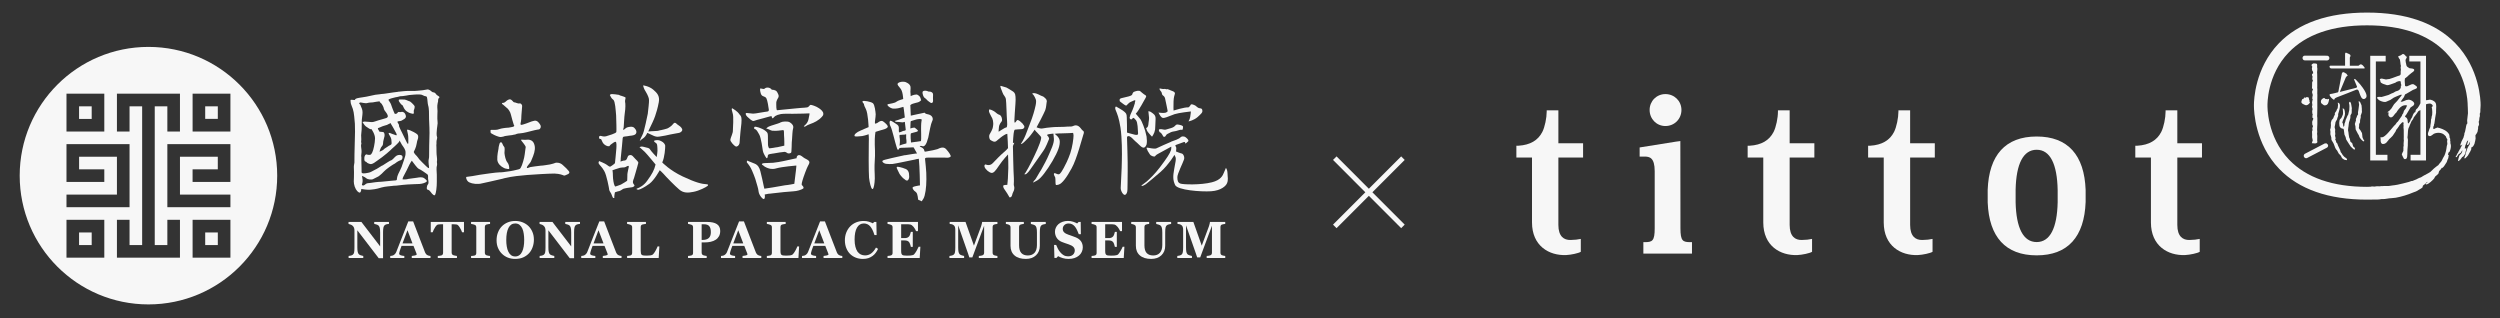 <?xml version="1.0" encoding="iso-8859-1"?>
<!-- Generator: Adobe Illustrator 28.3.0, SVG Export Plug-In . SVG Version: 6.00 Build 0)  -->
<svg version="1.1" id="&#x5716;&#x5C64;_1" xmlns="http://www.w3.org/2000/svg" xmlns:xlink="http://www.w3.org/1999/xlink" x="0px"
	 y="0px" width="1417.608px" height="180.384px" viewBox="0 0 1417.608 180.384" enable-background="new 0 0 1417.608 180.384"
	 xml:space="preserve">
<rect x="0" y="0" width="1417.608" height="180.384" fill="#333333" stroke="none"/>
<g id="CardC_00000070809924797949813400000012929586130993866679_">
	<g>
		<g>
			<g>
				<g>
					<g>
						<path fill="#F7F7F7" d="M235.093,60.179c-0.251-0.515-1.659-1.978-2.429-2.508c-0.127-0.131-0.382-0.277-0.64-0.277
							c-1.027-0.531-2.583-1.087-3.242-0.962c-0.129,0-0.257-0.014-0.387-0.014c-0.647-0.013-0.779-0.013-1.692-0.028
							c-1.041-0.013-0.407,1.164-0.407,1.164s1.006,1.581,1.653,1.985c0.132,0,0.258,0.132,0.39,0.264
							c0.373,0.654,0.745,1.839,1.508,2.625c0.38,0.523,1.282,1.066,2.062,1.47c0.64,0.278,1.162,0.41,1.811,0.556
							c1.549,0.419,0.668-1.03,0.947-1.936C235.071,61.614,235.214,60.694,235.093,60.179z"/>
						<path fill="#F7F7F7" d="M248.335,54.288c-0.898-0.39-1.02-1.053-1.668-1.582c-0.633-0.535-1.292-0.146-1.932-0.813
							c-0.634-0.67-1.8-1.206-2.058-1.206c-0.39-0.007-1.302,0.237-2.872,0.468c-1.561,0.111-4.562,0.569-6.512,0.41
							c-0.25-0.007-0.647-0.021-1.166-0.021c-1.17-0.021-2.479,0.091-3.657,0.196c-0.909,0.111-1.688,0.236-2.071,0.222
							c-0.265,0-0.526-0.013-0.79,0.112c-0.78,0.119-1.693,0.237-2.738,0.348c-2.219,0.349-4.698,0.697-4.698,0.697
							s-0.386,0-0.911,0.105c-0.516,0-1.31,0.118-2.087,0.244c-1.428,0.097-3.13,0.334-5.481,0.94
							c-2.351,0.606-5.871,0.94-7.176,1.303c-1.174,0.243-1.324,1.016-1.324,1.016s-1.296-0.16-1.943-0.16
							c-0.78-0.02-0.397,0.508-0.417,1.296c-0.011,0.905,0.494,1.832,1.236,3.921c0.742,2.096,0.927,6.129,1.16,8.35
							c0.086,2.34,0.143,6.497-0.046,9.882c-0.191,3.379-0.209,11.979-0.219,12.23c0,0.264-0.417,1.811-0.307,2.855
							c0.112,1.177,0.07,3.517,0.042,5.203c-0.035,1.692-0.317,3.252,0.417,5.474c0.749,2.222,2.152,3.552,2.932,3.433
							c0.795-0.243,0.825-2.068,0.825-2.068s2.333,0.431,3.887,0.46c1.57,0.027,2.482-0.217,3.656-0.321
							c0.913-0.112,2.351-0.481,3.918-0.968c0.529-0.139,1.18-0.251,1.695-0.369c0.913-0.112,2.354-0.349,3.914-0.46
							c0.912-0.112,1.829-0.23,2.741-0.217c0.913-0.111,1.954-0.222,2.865-0.327c0.383,0.007,0.784-0.125,1.042-0.112
							c0.519,0.007,1.567-0.104,2.604-0.222c2.476-0.084,5.471-0.292,6.641-0.279c1.692-0.098,3.395-0.717,3.925-1.219
							c0.658-0.39,0.285-0.904-1.132-1.984c-1.285-0.92-2.723-0.558-4.29-0.328c-1.431,0.244-3.524,0.467-5.084,0.69
							c-0.133,0-0.269,0.125-0.269,0.125c-1.563,0.244-2.727,0.084-2.727,0.084s0.004-0.64,0.54-1.679
							c0.417-1.03,1.483-2.583,2.567-5.034c1.08-2.459,2.149-3.859,2.149-3.859c1.138,1.449,2.917,4.08,3.952,4.624
							c1.162,0.404,4.634,2.939,4.634,2.939s0.645,0.272,0.624,1.177c-0.011,1.046-0.032,1.957,0.212,2.871
							c0.112,1.045-0.025,1.56-0.289,1.818c-0.272,0.389-0.401,0.382-0.544,1.287c-0.143,0.78-0.292,1.692,0.752,1.838
							c1.034,0.272,1.779,2.117,2.813,2.78c1.021,0.8,1.3,0.027,1.735-2.835c0.439-2.98,0.25-6.63,0.278-8.587
							c-0.094-1.817-0.314-4.283,0.094-5.194c0.278-0.905-0.226-1.832,0.041-2.73c0.157-1.03-0.328-3.259-0.303-4.82
							c-0.104-1.567,0.057-2.995-0.062-3.517c-0.121-0.648,0.143-0.905,0.038-2.076c-0.114-1.184,0.686-2.339,0.307-3.112
							c-0.373-0.795-0.195-3.267-0.048-4.436c0.278-1.296,0.167-2.069,0.307-2.459c0.125-0.389,0.139-0.904,0.027-2.082
							c-0.104-1.177-0.097-1.435-0.086-2.214c0.011-0.78,0.018-0.912,0.031-1.686c0.146-0.92,0.035-2.214-0.062-3.781
							c-0.111-1.429,0.449-3.504,0.449-3.504s-0.111-1.309,0.422-1.811C249.499,55.22,249.241,54.839,248.335,54.288z
							 M229.654,88.838c0,0-0.976,3.371-1.93,5.83c-0.403,0.898-0.683,1.546-0.943,2.054c-0.805,1.547-1.076,2.201-1.351,2.974
							c-0.271,0.64-0.44,2.333-0.44,2.333l-0.257,0.132l-0.264,0.118c0,0-1.035,0.112-2.477,0.217
							c-1.82,0.23-4.16,0.446-5.599,0.549c-2.608,0.091-4.823,0.446-6.258,0.67c-1.442,0.243-1.946-0.028-2.87,0.738
							c-0.933,0.772-1.323,0.884-1.831,0.612c-0.397-0.396-0.123-0.647,0.009-1.155c0.007-0.397,0.272-0.905,0.165-1.95
							c-0.108-1.052-0.353-2.229-0.353-2.229s1.549,0.551,2.447,1.345c0.903,0.801,2.978,0.835,3.636,0.592
							c0.529-0.258,2.237-1.135,3.023-1.518c0.387-0.118,1.184-0.891,2.107-1.651c0.791-0.892,1.724-1.665,2.381-2.306
							c1.187-1.016,2.376-1.775,3.297-2.402c0.262-0.133,0.523-0.39,0.788-0.509c0.658-0.258,1.319-0.765,1.971-1.274
							c0.528-0.383,1.187-0.759,1.838-1.009c0.531-0.112,0.795-0.244,1.059-0.502c0.394-0.508,0.536-1.157,0.419-1.679
							c0-0.264-0.123-0.528-0.377-0.661c-0.647-0.403-1.692-0.417-2.608-0.041c-0.129,0-0.257-0.014-0.264,0.125
							c-1.048,0.508-2.11,2.167-2.772,2.424c0,0.132-0.132,0.125-0.132,0.125c-0.777,0.119-3.681,2.146-5.127,3.037
							c-0.131-0.007-0.264,0.125-0.389,0.119c-1.452,0.891-2.901,1.9-3.816,2.269c-1.18,0.508-2.636,1.651-3.932,1.763
							c-1.177,0.237-1.829,0.355-2.738,0.341c-1.041-0.021-1.03-0.676-1.03-0.676s-0.042-5.203-0.143-6.887
							c0.035-1.567,0.035-1.7-0.087-2.34c0.011-0.661,0.153-1.31,0.164-1.699c0.129-0.251-0.018-2.78-0.209-3.511
							c-0.087-0.355-0.032-1.177,0.073-1.483c0.268-0.515-0.081-0.704-0.062-1.483c0.013-0.773,0.191-0.809,0.075-1.853
							c-0.111-1.164-0.094-2.214,0.055-3.119c0.146-0.905,0.172-2.208,0.172-2.208s0.048-2.855,0.079-5.078
							c0.178-2.207,0.592-3.635,0.352-5.194c-0.23-1.436-0.868-2.229-0.986-2.87c-0.123-0.529-0.884-1.198-0.884-1.198
							s0.139-0.648,0.786-0.627c0.652,0,2.72,0.697,3.896,0.328c1.306-0.369,2.086-0.23,2.999-0.349
							c0.79-0.243,3.13-0.466,3.656-0.585c0.515-0.119,0.125,0.265,0.766,0.795c0.512,0.271,1.016,1.065,1.396,1.845
							c0.255,0.529,0.506,1.184,0.494,1.435c0.244,0.918,0.634,1.323,0.634,1.323s1.271,1.574,1.518,2.368
							c0.241,0.788,0.241,1.177-0.683,1.672c-0.394,0.132-1.185,0.368-2.089,0.619c-1.57,0.495-3.531,0.975-4.447,1.352
							c-1.445,0.626-2.609,0.222-3.65,0.195c-1.034-0.014-1.692-0.153-2.078-0.16c-0.393,0.125-1.306,0.23-1.306,0.23
							s1.142,1.978,1.912,2.514c0.898,0.529,2.18,1.595,2.706,1.602c0.647-0.111,0.522,0.014,0.522,0.014s2.03,2.765,1.988,5.237
							c-0.045,2.605-0.901,6.624-1.57,7.912c-0.672,1.149-0.676,1.415-1.845,1.399c-1.303-0.013-1.296-0.542-1.825-0.16
							c-0.526,0.37-0.922,1.158-0.822,2.709c0.098,1.574,0.891,1.066,1.267,1.582c0.387,0.528,1.157,0.8,1.675,0.947
							c0.515,0.132,0.902,0.41,2.483-0.487c0.659-0.502,2.636-1.763,4.611-3.281c1.846-1.414,3.694-2.946,4.624-3.845
							c0.394-0.369,0.659-0.627,1.056-1.016c1.054-0.891,1.984-1.783,2.778-2.556c0.536-0.627,1.062-1.017,1.191-1.274
							c0.272-0.654,0.272-0.78,0.272-0.78s0.752,1.456,1.392,2.501c0.119,0.257,0.251,0.39,0.383,0.529
							c0.627,0.92,1.648,2.235,1.622,3.663C230.053,87.808,229.654,88.838,229.654,88.838z M214.812,73.997
							c-0.121-0.251-1.01-1.31-0.233-1.428c0.522-0.112,1.445-0.627,2.364-0.996c0.13,0,0.262,0,0.394-0.125
							c0.913-0.37,1.57-0.356,2.087-0.614c0.529-0.375,2.1-1.009,2.1-1.009l0.504,1.059c0,0,0.251,0.258,0.508,0.786
							c0.38,0.788,1.139,1.839,1.39,2.501c0.626,1.045,1.132,1.971,1,2.354c-0.011,0.39-0.529,0.118-0.914-0.007
							c-0.127-0.139-0.908-0.278-1.551-0.551c-0.383-0.139-0.773-0.278-1.039-0.417c-0.633-0.265-1.162-0.278-1.037,0.119
							c-0.014,0.521,1.39,2.228,1.501,3.273c-0.014,1.045,0.351,2.221,0.087,2.75c-0.136,0.502-1.32,0.738-2.242,1.511
							c-1.052,0.759-1.968,1.135-2.24,1.651c-0.128,0.125-0.528,0.383-0.79,0.502c-0.526,0.25-0.916,0.383-0.916,0.383
							s-0.529,0.508-0.522,0.243c0.011-0.389,0.561-2.326,1.351-3.098c0-0.119,0-0.119,0.132-0.119
							c0.536-0.78,0.411-1.171,0.572-2.598c0.278-1.421,0.549-2.075,0.696-2.848c0.15-0.911,0.028-1.706-0.355-2.214
							c-0.121-0.132-0.383-0.271-0.77-0.278c-0.779-0.139-1.824-0.028-1.824-0.292L214.812,73.997z M243.074,95.315
							c-0.522-0.007-2.437-2.117-3.718-3.315c-1.278-1.324-1.658-1.72-1.658-1.72s-1.025-1.574-2.176-2.64
							c-1.021-1.184-0.877-1.574-0.877-1.574s1.35-2.444,1.636-4.652c0.305-2.222,0.829-2.458,0.849-3.635
							c0.15-1.032-0.615-1.694-0.615-1.694s-1.421-1.079-3.099-1.754c-0.638-0.397-1.289-0.543-1.675-0.683
							c-0.519-0.132-0.783-0.139-0.783-0.139s-0.258,0.125-0.015,0.905c0.123,0.786,0.611,2.221,0.582,3.928
							c-0.025,1.678,0.202,3.503-0.317,3.239c-0.508-0.397-2.009-4.069-2.768-5.384c-0.129-0.264-0.251-0.528-0.372-0.786
							c-0.638-1.052-1.128-2.361-1.512-3.149c-0.504-0.793-0.114-1.17-0.488-1.831c-0.38-0.654-1.013-1.317-0.494-1.567
							c0.658-0.258,1.31-0.112,1.831-0.369c0.126,0,0.401-0.112,0.784-0.376c0.786-0.362,1.709-1.003,1.856-1.518
							c0.401-0.78-0.233-2.089-0.738-2.618c-0.257-0.265-0.644-0.404-1.03-0.543c-0.39,0-0.78,0-1.041,0.111
							c-0.92,0.126-1.299-0.403-1.836,0.363c0,0.125,0,0.125,0,0.125c-0.665,0.78-1.57,0.508-1.57,0.508s-0.626-1.316-1.125-2.625
							c-0.248-0.654-0.501-1.31-0.624-1.7c-0.362-1.316-0.995-2.36-1.501-3.029c0,0-0.769-0.661,0.272-1.03
							c0.394-0.258,1.176-0.37,1.968-0.62c0.911-0.251,1.827-0.494,2.74-0.606c0.522-0.112,0.916-0.237,1.305-0.355
							c0.523,0.007,1.049-0.126,1.564-0.105c1.438-0.244,2.866-0.349,3.661-0.592h0.118c1.052-0.112,1.961-0.223,2.479-0.223
							c0.519-0.112,2.089-0.084,3.385-0.07c1.305,0.028,1.428,0.417,2.59,0.836c1.164,0.278,1.424,0.153,1.54,1.198
							c0.248,1.045,0.216,2.862,0.581,4.164c0.365,1.185,0.353,1.971,0.46,3.274c0.112,1.164-0.048,2.73,0.055,4.415
							c0.098,1.693,0.38,7.821,0.203,10.286c-0.167,2.466-0.112,7.286-0.167,9.876c0.086,2.62-0.428,2.472-0.331,4.164
							c0.098,1.568,0.098,1.693,0.219,2.215C243.209,94.675,243.46,95.329,243.074,95.315z"/>
					</g>
					<g>
						<path fill="#F7F7F7" d="M279.415,76.085c0.815,0.531,3.117,1.484,4.196,1.616c0.815,0,1.08-0.132,1.759-0.257
							c0.275,0,0.547-0.146,0.811-0.279c1.219-0.278,3.652-0.446,4.326-0.578c0.683-0.264,1.626-0.167,2.506-0.676
							c0.449-0.209,1.428-0.243,1.428-0.243s0.404,0,2.166-0.272c1.766-0.264,6.903-1.755,8.121-1.887
							c1.215-0.139,1.215-0.139,1.759-0.947c0.403-0.955,0.132-1.763-1.219-3.253c-1.494-1.623-2.977-0.536-3.921-0.404
							c-0.678,0.279-5.15,2.027-5.818,1.895c-0.683-0.139-0.276-0.948-0.14-1.895c0.14-0.808,0.272-2.027,0.272-3.517
							c0.128-1.49,0.268-3.65,0.404-5c0.132-1.226-0.948-1.902-1.348-1.77c-0.554,0.139-1.226,0-1.495-0.132
							c-0.271,0-0.54-0.272-1.219-0.411c-0.542,0-0.813-0.125-1.218-0.676c-0.543-0.536-0.948-1.079-1.763-1.079
							c-0.811,0.139-1.487,0.542-2.166,1.219c-0.54,0.535-0.94,0.674-1.487,0.806c-0.132,0-0.271,0-0.408,0
							c-0.672,0.14-0.132,0.677-0.132,0.677s0.269,0.139,0.54,0.403c0.547,0.543,1.622,1.365,2.03,1.77
							c0.811,0.542,2.03,2.298,2.305,3.788c0.265,1.352,1.484,5.272,1.484,5.272s0,0.272,0.271,0.676
							c0.411,0.411,0,0.948-1.083,1.087c-1.083,0.132-1.619,0.404-2.572,0.404c-0.67,0-1.488,0.139-2.435,0.271
							c-0.815,0.139-1.62,0.264-2.302,0.542c-1.214,0.543-3.112,0.404-4.189,0.404c-1.084-0.132-0.683,0.809-0.683,1.351
							C278.195,75.536,278.461,75.536,279.415,76.085z"/>
						<path fill="#F7F7F7" d="M322.458,96.924c-0.542-0.676-1.761-2.028-3.388-3.392c-1.619-1.49-3.512-1.344-4.056-1.219
							c-0.543,0.278-2.035,0.69-3.246,0.948c-1.219,0.146-3.803,0.683-5.151,0.683c-1.219,0.131-5.415,0.674-5.95,0.806
							c-0.408,0.146-1.902,0.816-1.902,0.411c-0.133-0.411,0.407-1.218,1.225-2.159c0.948-0.961,1.212-1.63,2.299-4.472
							c1.08-2.834,1.358-5.007,0.54-7.041c-0.816-2.167-2.839-2.299-3.381-2.299c-0.683,0.132-2.702,0.132-3.661,0
							c-0.808,0,0.276,1.087,0.276,1.087s2.033,2.444,2.033,3.107c0,0.543-0.407,2.312-0.549,4.067
							c-0.132,1.747-1.483,6.491-2.16,7.444c-0.542,0.941-0.407,0.941-2.845,1.491c-1.354,0.404-4.738,0.941-7.173,1.218
							c-0.944,0.126-1.759,0.126-2.302,0.126c-1.761,0-9.067,1.08-10.958,1.365c-1.893,0.39-6.902,1.205-7.584,1.205
							c-0.536,0,0,2.438,1.622,3.121c1.63,0.806,4.743,1.218,7.174,0.542c2.305-0.542,6.501-1.358,12.049-2.716
							c0.136,0,0.136-0.125,0.275-0.125c5.68-1.358,9.472-1.49,13.264-1.895c3.381-0.278,12.313-0.815,15.43-0.815
							c3.248,0.125,4.6,0.815,5.278,1.073c0.672,0.278,1.08-0.258,2.299-0.676C323.134,98.282,322.994,97.46,322.458,96.924z"/>
						<path fill="#F7F7F7" d="M285.774,83.12c-0.13-0.139-0.269-0.397-0.404-0.543c-0.408-0.674-0.54-1.483-0.944-1.754
							c-0.546-0.543-1.089,0.397-1.089,0.397s-0.67,2.032-0.67,3.112c-0.134,1.086-0.813,3.392-0.678,6.366
							c0.271,2.166,2.03,3.649,3.381,4.331c0.547,0.264,0.947,0.536,1.215,0.536c0.549,0,2.173,0.683,2.173,0
							c0-0.816-0.14-2.438-1.084-3.524c-0.947-1.073-1.494-3.789-1.629-5.265C286.045,85.418,286.455,83.929,285.774,83.12z"/>
					</g>
					<g>
						<path fill="#F7F7F7" d="M359.516,100.963c0.515-1.428,1.428-5.203,1.95-6.769c0-0.257,0.125-0.39,0.125-0.522
							c0.265-0.905,0.658-1.679,0-2.075c0-0.133-0.125-0.133-0.125-0.265c-0.645-0.515-1.567-1.693-2.605-2.736
							c-1.169-1.296-2.601-0.384-2.729-0.126c-0.265,0.39-0.394,1.17-0.783,1.818c-0.516,0.647-0.907,0.779-1.693,0.779
							c-0.641,0.133-1.431,0.397-1.686,0.531c-0.129,0-0.129,0-0.129,0s0-0.397,0.129-1.045c0-0.523,0-1.171,0.13-1.957
							c0.257-1.818,0.915-9.486,0.915-9.486s0-0.795,0.255-1.303c0.262-0.522,1.95-0.39,2.991-0.654
							c1.041-0.265,2.727-0.126,3.903-0.905c1.174-0.92,0.781-2.473-0.396-3.65c-1.03-1.17-3.121-0.647-4.03-0.383
							c-0.779,0.132-1.82,1.428-2.207,1.428c-0.397,0,0-0.654,0.125-1.428c0.136-0.912,0.262-5.857,0.654-8.336
							c0.39-2.326,0.39-5.328,0.132-6.108c-0.132-0.905,0.39-2.075,0.258-2.479c-0.258-0.257-1.686-0.766-2.601-1.03
							c-0.13,0-0.13,0-0.13,0c-0.909-0.264-0.786-0.529-1.431-0.529c-0.654-0.118-2.597-0.39-3.642-0.39
							c-1.174,0.139-1.045,0.655-1.045,0.655l0.647,1.17c0,0,0.264,0.655,1.309,1.435c1.039,0.912,1.297,5.85,1.561,8.844
							c0.125,2.996,0.257,8.587,0.125,9.367c0,0.78-4.551,2.076-5.857,2.473c-1.421,0.39-2.59-0.258-3.253-0.258
							c-0.64,0-0.78,0.648-0.64,1.289c0.125,0.661,1.037,0.529,1.037,0.529s0.394,0.515,0.781,1.56
							c0.25,0.905,1.688,2.222,2.987,2.472c1.303,0.133,0.916,0,1.303-0.389c0.386-0.39,0.522-0.648,1.045-0.905
							c0.519-0.397,1.688-1.303,2.208-1.178c0.521,0.133,0.521,1.951,0.389,3.901c-0.125,1.949-0.786,8.203-0.786,8.203
							s0,0-0.516,0.515c-0.519,0.397-1.692,1.31-2.075,1.428c-0.394,0.265-1.438-0.514-2.086-1.03
							c-0.515-0.529-4.287-2.089-4.287-2.089s-0.654,0.78-0.14,1.56c0.523,0.912,1.572,1.56,2.999,4.033
							c1.428,2.346,2.73,9.889,2.73,9.889s0,1.303,0.783,2.208c0.78,0.911,1.041,2.995,1.692,3.246
							c0.777,0.139,0.516-0.119,0.516-0.907c0-0.765,0.383-2.339,0.383-2.339s0.661-0.251,1.692-0.516
							c0.529,0,1.045-0.264,1.57-0.514c0.52-0.265,1.045-0.655,1.428-0.913c0.647-0.265,4.294-0.912,5.078-0.912
							c0.776-0.132,1.292-0.78,1.292-0.78s0.132-0.389-0.516-1.045C358.604,103.561,358.861,102.516,359.516,100.963z
							 M355.738,99.787c0,2.207-0.132,2.729-0.132,2.729s-2.337,1.567-3.636,2.222c-0.129,0-0.264,0-0.394,0.125
							c-1.177,0.522-2.729,0.905-2.729,0.905s0,0.132-0.397-0.641c-0.387-0.654-0.909-3.517-0.909-5.474
							c0-2.082-0.26-3.112-0.26-3.112s3.384-1.177,4.426-1.442c0.136,0,0.136,0,0.264,0c0.913-0.251,1.948,0,2.73-0.383
							c0.648-0.383,1.56-0.912,1.825-0.522C356.783,94.577,355.606,97.711,355.738,99.787z"/>
						<path fill="#F7F7F7" d="M364.848,78.315c1.431-1.03,2.211-2.987,2.211-2.987s1.167,0.522,2.212,1.045
							c1.041,0.515,2.083,1.045,3.385,1.177c0.777,0,1.435-0.132,2.215-0.264c0.647-0.132,1.296-0.258,2.34-0.397
							c1.953-0.383,3.768-0.898,5.717-1.162c2.083-0.397,2.605-0.265,3.514-1.171c0.911-0.912,0.264-1.957-0.777-2.862
							c-0.916-0.779-1.299-0.779-2.214-1.699c-0.91-0.78-1.431-0.118-1.951,0.522c-0.521,0.786-2.218,1.957-3.123,2.347
							c-0.783,0.264-1.037,0.264-1.818,0.515c-0.526,0.132-1.177,0.264-1.688,0.396c-0.529,0.126-1.045,0.126-1.178,0.258
							c-0.396,0.132-0.911,0.251-1.824,0.251c-0.909,0-4.29,0.271-4.29,0.271s0.129-0.271,0.776-1.692
							c0.659-1.303,2.605-5.329,3.128-7.028c0.522-1.56,1.43-4.283,2.078-7.814c0.648-3.497-0.779-5.196-3.249-7.271
							c-2.339-1.95-5.599-2.34-5.599-2.34c0,0.39,0.394,2.075,1.567,3.761c1.041,1.699,1.693,3.524,1.693,4.025
							c0,0.529,0.132,1.184,0,2.09c0,0.779-0.265,2.604-0.652,6.253c-0.129,0.766-0.913,4.158-1.17,5.454
							c-0.265,1.309-0.652,2.604-1.044,4.29c-0.522,2.089-1.429,3.266-1.693,4.032c-0.383,0.795-0.647,1.699-0.647,1.699
							S363.413,79.241,364.848,78.315z"/>
						<path fill="#F7F7F7" d="M400.62,104.473c-2.604-0.132-6.118-0.913-13.532-4.429c-7.41-3.503-11.571-7.932-11.571-7.932
							c1.428-2.987,1.693-8.19,1.693-9.486c-0.137-0.92-0.916-1.957-2.34-2.613c-0.264-0.132-0.529-0.257-0.916-0.39
							c-1.95-0.514-3.127,0.258-3.127,0.258s0,0.522,0.911,1.046c0.916,0.521,0.916,1.17,1.042,2.995
							c0.253,1.95-0.383,4.673-0.383,5.069c0,0.258-3.385-3.51-3.646-4.032c-0.265-0.523-0.647-1.037-2.214-1.296
							c-1.557-0.397-2.609-0.788-3.507-0.397c-0.78,0.397,0,0.515,0,0.515s1.164,1.045,2.598,2.354
							c1.298,1.296,6.11,7.146,6.11,7.146c-0.779,3.26-1.949,5.342-4.68,9.11c-1.952,2.855-4.558,4.039-5.592,4.422
							c-0.394,0.132-0.522,0.265-0.522,0.265s0,0.383,0.522,0.383c0.125,0.132,0.258,0.132,0.519,0.132
							c1.045-0.132,3.385-1.31,6.24-3.371c2.866-2.09,5.864-7.682,5.864-7.682s0.251,0.125,0.78,0.647
							c0.253,0.258,0.773,0.773,1.296,1.303c1.428,1.686,6.634,7.019,8.984,8.971c2.333,2.082,5.071,1.957,8.19,1.309
							c3.249-0.654,7.03-2.604,7.94-3.385C402.055,104.473,400.62,104.473,400.62,104.473z"/>
					</g>
					<g>
						<path fill="#F7F7F7" d="M458.454,91.032c-0.927-0.822-1.871-0.975-2.926-1.797c-1.066-0.822-1.995-1.651-3.082-1.135
							c-0.95,0.661-0.697,1.602-0.697,1.602s-4.178,0.87-7.424,1.622c-1.626,0.376-3.914,0.738-5.934,0.975
							c-2.027,0.098-3.768,0.195-4.715,0.182c-1.745-0.028-1.891,0.773-1.362,1.052c0.536,0.139,0.788,0.815,2.128,1.392
							c0.933,0.411,2.141,0.961,3.886,0.863c0.533,0.008,1.208-0.111,2.023-0.361c3.107-0.885,11.188-1.561,11.188-1.561
							s0.133,0.279-0.178,2.549c-0.312,2.292-0.947,7.801-0.947,7.801s-3.499,0.738-5.255,0.842
							c-0.94,0.119-4.185,0.732-7.017,1.219c-2.559,0.356-4.718,0.725-4.718,0.725s0.004-0.132-0.38-1.616
							c-0.241-1.476-1.364-6.212-1.87-8.233c-0.499-2.032-1.417-3.663-3.283-4.373c-1.866-0.836-3.741-1.408-4.008-1.686
							c-0.4-0.139-0.419,0.941-0.419,0.941s1.711,2.055,2.358,3.405c0.659,1.219,2.716,6.24,2.96,7.703
							c0.376,1.497,1.155,3.399,1.387,5.55c0.229,2.034,2.615,4.757,3.161,4.096c0.659-0.648,0.328-2.459,0.307-2.549
							c0.025,0.02,0.255,0.041,2.159-0.376c0.533,0.013,1.345-0.112,2.285-0.231c3.639-0.466,9.573-1.043,11.592-1.134
							c2.417-0.098,4.59-0.864,5.68-1.518c0.947-0.647-0.645-2.027-0.645-2.027s-0.401-0.279,0.31-2.556
							c0.586-2.146,2.549-7.341,3.11-8.274C458.68,93.052,459.508,91.993,458.454,91.032z"/>
						<path fill="#F7F7F7" d="M419.365,64.929c-1.313-2.048-4.237-3.565-4.237-3.565c-0.408,0.396-0.162,1.211,0.351,2.966
							c0.634,1.755,0.121,8.336,0.098,9.68c0.111,1.483-1.418,4.283-1.438,5.217c-0.153,0.947,2.096,3.406,3.029,3.816
							c0.802,0.292,1.891-0.501,2.188-1.838c0.152-1.477,0.184-3.092,0.51-6.31c0.456-3.226,0.795-6.985,0.54-8.058
							C420.299,65.751,419.365,64.929,419.365,64.929z"/>
						<path fill="#F7F7F7" d="M464.478,61.419c-1.724-1.24-4.262-1.957-4.805-1.964c-0.401-0.014-0.818,0.78-1.358,1.184
							c-0.689,0.515-2.838,0.349-7.016,0.815c-4.179,0.467-10.377,1.023-10.377,1.023s-0.404,0.126-0.527-0.27
							c-0.132-0.404-0.243-1.763-0.219-2.821c0.021-1.219-0.107-1.365,0.314-2.424c0.279-1.073,1.508-1.859,0.864-3.342
							c-0.652-1.498-1.035-2.313-2.11-2.452c-0.143-0.013-0.143-0.013-0.143-0.153c-1.066-0.146-1.469-0.146-1.469-0.146
							c-0.914-1.365-2.937-1.539-3.88-0.745c-0.832,0.934-2.549-0.453-2.702,0.223c-0.272,0.668,0.362,2.702,0.362,2.702
							s0.253,0.793,0.783,1.212c0.527,0.417,2.007,0.579,2.393,1.531c0.526,0.809,1.264,5.126,1.372,6.338
							c0.111,1.344-0.962,1.06-2.185,1.31c-1.204,0.111-5.262,0.975-6.326,0.968c-0.948,0.105-2.825-0.321-4.037-0.348
							c-1.068-0.021-0.424,1.469,0.37,2.159c0.929,0.69,2.645,2.736,3.722,2.347c1.219-0.376,2.166-0.766,5.283-1.511
							c2.977-0.898,4.725-1.26,4.725-1.26s-0.014,0.529,0.38,1.08c0.264,0.535,0.542,0.006,0.943-0.384l0.143-0.139
							c0.673-0.529,0.146-0.403,0.812-0.661c0.683-0.383,1.232-0.648,2.977-1.023c1.759-0.237,3.911-0.196,6.727-0.153
							c2.828,0.055,9.56-0.237,9.56-0.237s-0.028,1.08-0.599,3.356c-0.443,2.403-2.62,3.859-2.62,3.859s-0.011,0.39,0.529,0.278
							c0.536,0,0.547-0.529,2.985-1.428c2.301-0.765,4.877-2.069,6.661-4.06c0.544-0.529,0.829-1.059,0.829-1.462l0.011-0.404
							C466.867,63.341,465.675,62.248,464.478,61.419z"/>
						<path fill="#F7F7F7" d="M438.539,83.824c-1.076,0.118-2.159,0.369-2.426,0.23c-0.262-0.278-0.652-1.351-0.638-2.167
							c0.011-0.947-0.059-3.767-0.042-4.847c-0.121-1.073,0.164-1.741-1.57-2.98c-1.859-1.379-5.47-2.522-6.007-2.117
							c-0.549,0.522-0.031,1.205-0.031,1.205c1.221,0.16,1.724,1.504,2.772,3.28c0.918,1.622,1.87,8.093,1.991,9.172
							c0.123,1.087,1.679,3.796,2.087,4.067c0.393,0.278,0.681-0.515,0.693-1.323c0.009-0.802,0.685-0.934,2.305-1.177
							c0.136,0,0.407-0.119,0.808-0.112c2.023-0.369,5.665-0.975,6.474-0.961c0.934,0.153,1.34,0.688,1.734,0.829
							c0.393,0.146,1.748,0.166,2.027-0.634c0.146-0.668,0.018-1.212,0.18-2.953c0.032-1.615,0.07-3.628,0.216-4.297
							c0.169-2.291,0.224-4.979,0.641-6.31c0.431-1.476-0.756-2.708-1.943-3.405c-1.209-0.69-4.169-0.474-5.116,0.048
							c-0.554,0.397-2.308,0.898-3.934,1.414c-1.076,0.383-2.153,0.634-2.564,0.884c-0.815,0.272-2.047,1.317-1.501,1.317
							c0.673-0.105,1.87,0.85,3.204,1.149c0.268,0,0.535,0,0.808,0.007c1.477,0.159,3.764-0.21,4.843-0.321
							c1.226-0.251,0.941,0.419,1.028,2.848c0.223,2.417,0.167,5.919,0.167,5.919s-2.559,0.627-3.914,0.87
							C440.294,83.455,439.34,83.712,438.539,83.824z"/>
					</g>
					<g>
						<path fill="#F7F7F7" d="M524.407,55.554c0.516,0.397,1.149,0.907,1.686,1.568c0.519,0.39,1.03,0.779,1.421,1.037
							c1.041,0.648,1.57-0.139,1.57-0.918c-0.132-0.892,0-2.466,0-3.372c0.119-1.045-0.529-1.574-1.309-1.818
							c-0.777-0.271-0.52,0.119-1.682-0.271c0,0-0.128,0-0.128-0.125c-1.313-0.39-2.351-0.265-2.741,0.264
							c-0.257,0.515,0,1.421,0,1.421S523.48,54.914,524.407,55.554z"/>
						<path fill="#F7F7F7" d="M503.319,72.082c0.397-0.522-0.516-1.567-1.428-2.34c-0.39-0.39-0.78-0.654-1.174-0.912
							c-0.912-0.654-1.957,0-2.726,0.522c-0.659,0.641-1.832,0.78-1.832,0.78c-0.255-0.654,0.396-3.643,0.396-5.328
							c-0.127-1.56-0.521-5.342-1.556-6.254c-1.034-0.905-5.467-1.686-5.857-1.171c-0.394,0.522,0.78,1.567,0.78,1.567
							s-0.264,0.383,1.045,2.864c1.296,2.465,1.57,10.272,1.57,10.272s-4.436,1.818-6.128,2.729
							c-1.693,1.039-2.087,1.818-1.825,2.341c0.264,0.396,2.219,0.264,4.304,0c2.078-0.397,3.649-1.037,3.649-1.037
							s0.251,1.949,0.108,4.812c-0.108,2.854-0.108,17.035,0.143,19.904c0.382,2.987,1.037,5.599,1.688,6.247
							c0.652,0.647,1.164-1.178,1.428-3.65c0.387-2.597-0.128-6.365,0-9.757c0.255-3.503,0.387-6.623,0.13-11.575
							c-0.13-4.812,0.394-7.286,0.394-7.286s1.041-0.396,2.861-0.911c0.912-0.258,1.821-0.522,2.602-0.773
							C502.546,72.862,503.186,72.472,503.319,72.082z"/>
						<path fill="#F7F7F7" d="M536.493,84.576c-1.427-1.567-3.262-0.795-4.94,0c-1.178,0.383-3.779,0.905-5.461,1.164
							c-0.92,0.257-1.686,0.257-1.686,0.257s-0.278-0.257-0.4-0.905c0-0.655-1.306-1.553-1.821-1.693
							c-0.658-0.257-0.658-0.66-0.658-0.66s0.79,0,1.044,0c0.394,0,0.651,0.403,1.312,0.138c0.641-0.25,1.556-1.294,2.208-4.032
							c0.125-0.258,0.125-0.529,0.258-0.78c0.647-3.376,1.556-8.071,2.086-8.976c0.383-0.912,0.905-1.693,0-3.002
							c-0.394-0.641-1.438-1.164-2.344-1.282c-0.652-0.265-1.169-0.265-1.169-0.265s-0.397-0.904-1.178-0.529
							c-0.522,0.126-2.601,0.529-4.294,0.912c-1.556,0.383-2.998,0.661-2.998,0.661l-0.251-5.864c0,0-0.396,0.126,0.523-0.515
							c0.647-0.396,1.814-0.654,2.726-0.918c0.394-0.126,0.78-0.126,1.044-0.265c0.777-0.119,1.822-1.157,1.822-1.157
							c-0.393-2.214-1.303-2.738-2.337-3.252c-0.136,0-0.264,0-0.529,0c-1.298,0-3.12,0.911-3.12,0.911s0.121-0.264,0-1.184
							c-0.13-0.773-0.13-1.818,0-3.112c0.121-1.303-0.265-2.472-2.212-3.392c-0.651-0.39-1.303-0.509-2.086-0.509
							c-1.428,0-2.73,0.509-2.996,1.039c-0.382,0.647,0.531,1.56,1.693,2.995c0.78,1.03,1.174,2.98,1.303,4.415
							c0.136,0.779,0.136,1.303,0.136,1.303s0,0-0.136,0.118c-0.522,0.153-2.849,0.795-3.643,1.449
							c-1.041,0.905-3.896,1.164-4.809,1.421c-0.908,0.264,0.133,1.171,0.133,1.171s1.03,0.918,1.957,1.17
							c0.765,0.404,3.366,0.146,4.547-0.251c0.777-0.264,1.428-0.39,1.814-0.515c0.136,0,0.262,0,0.262,0s0,0.251,0.26,1.546
							c0.136,1.45,0.526,4.445,0.526,4.445s-0.39,0.118-1.048,0.375c-1.303,0.529-3.506,1.297-4.165,1.436
							c-0.905,0.125-0.125,0.647,0.397,0.647c0.645,0,2.208,0.125,3.123,0.264c0.258,0,0.516,0,0.645,0
							c0.658-0.139,1.048-0.264,1.048-0.264l0.515,4.422c0,0-0.129,0.522-0.387,0.522c-0.271,0-0.654,0.132-1.177,0.251
							c-0.78,0.404-1.814,0.793-2.082,0.793c-0.383,0-0.251-1.567-0.251-2.479c0-1.037-0.397-1.685-1.56-2.34
							c-1.178-0.779-2.469-1.692-3.131-1.817c-0.647,0-0.902,1.553,0,3.252c0.912,1.686,2.734,9.89,3.381,11.575
							c0.52,1.693,0.647,1.825,1.045,1.56c0.39-0.132,0.516-0.772,0.516-0.772s0.268-0.272,2.082-0.272c0.136,0,0.262,0,0.389,0
							c2.08-0.118,5.593-0.243,5.593-0.243s0.913,1.421,1.041,1.811c0.13,0.132,0.265,0.39,0.394,0.647
							c0.265,0.522,0.529,1.052,0.529,1.052s-0.136,0-0.529,0c-0.911,0.119-2.862,0.383-5.853,0.913
							c-0.515,0-1.041,0.118-1.563,0.25c-3.768,0.78-8.716,1.958-10.144,2.341c-0.262,0.124-0.39,0.124-0.39,0.124
							s-1.946,0.39-0.784,1.436c0.531,0.396,0.784,0.522,1.174,0.654c0.784,0.257,1.56,0.125,2.472,0.257
							c1.431,0,2.075,0,3.779-0.389c0.651-0.126,2.207-0.39,3.893-0.773c2.344-0.529,4.941-1.045,6.383-1.309
							c0.387-0.119,0.77-0.119,1.034-0.265c1.438-0.258,1.563-0.258,1.563-0.258c0.513,4.304,0.645,15.099,0.645,15.099
							s-1.164,0.119-2.208,0.383c-0.779,0.14-1.435,0.39-1.692,0.523c-0.784,0.396,0.257,2.082,1.563,2.861c0,0,0,0,0.128,0.126
							c1.044,0.911,1.044,3.907,1.171,4.164c0.268,0.265,1.695,0.648,1.82,0.912c0.196,0.153,0.328-0.07,1.171-1.428
							c1.055-1.692,1.692-6.504,1.692-11.06c0.136-4.547-0.779-10.935-0.779-11.582c0-0.508,0.647-0.647,1.567-0.647
							c0.519,0,1.03,0,1.682,0c1.95,0,6.501,0,8.204,0c1.685,0.139,2.339,0,2.987-0.522
							C539.625,88.469,537.921,86.136,536.493,84.576z M513.981,81.309c0,0-0.898,0.272-1.946,0.529
							c-0.78,0.258-1.686,0.516-1.95,0.788c0,0,0.39-2.745,0.136-4.04c-0.268-1.17-0.136-2.082-0.136-2.082s0.912,0,1.95-0.132
							c0.658,0,1.177,0,1.689-0.257c0.257-0.126,0,1.817,0.139,2.597C514.12,79.623,513.981,81.309,513.981,81.309z M519.581,80.404
							c-0.13,0-0.13,0-0.13,0c-1.556,0.265-2.862,0.397-2.862,0.397s-0.522-4.812,0-5.21c0.523-0.264,1.7-0.39,2.862-0.78
							c0.265,0,0.648-0.257,0.916-0.396c0.522-0.383-0.387-0.905-0.916-1.428c-0.128-0.125-0.264-0.258-0.394-0.258
							c-0.385-0.515-0.769-0.383-1.549-0.257c-0.783,0.125-1.442,0.515-1.306,0.39c0.13-0.912,0-3.511,0.251-4.165
							c0,0,1.563-0.522,2.998-0.913c0.529-0.125,1.044-0.251,1.438-0.251c1.035-0.264,1.811,0.251,1.811,0.251
							s-0.383,1.693-0.383,3.517c-0.132,1.686,0.255,7.808-0.132,8.712C522.186,80.014,521.145,80.147,519.581,80.404z"/>
						<path fill="#F7F7F7" d="M513.47,95.761c-0.387-0.125-0.912-0.271-1.435-0.522c-1.037-0.264-2.208-0.661-2.849-0.661
							c-1.043-0.126-0.657,0.788-0.657,0.788s0.908,2.082,1.556,3.259c0.39,0.647,1.169,1.554,1.95,2.34
							c0.658,0.508,1.299,1.03,1.689,1.296c0.915,0.396,1.302-0.126,1.574-0.788c0.387-0.64,0.25-2.082,0.125-3.112
							C515.298,97.188,514.504,96.144,513.47,95.761z"/>
					</g>
					<g>
						<path fill="#F7F7F7" d="M580.607,72.57c0.672-0.788,0-1.443-0.526-2.11c0-0.139-0.132-0.139-0.132-0.265
							c-0.659-0.661-1.989-1.991-2.789-2.124c-0.79-0.132-0.79,0.934-1.592,1.463c-0.658,0.39-0.265-2.66-0.132-5.579
							c0.132-2.918,0.665-7.299,0.397-9.158c-0.137-1.992-0.659-2.514-2.254-3.447c-1.59-1.073-2.524-1.463-2.92-1.727
							c-0.39-0.126-2.515-0.795-3.183-0.934c-0.793,0,0.668,2.661,1.069,3.991c0.389,1.33,1.724,2.117,1.852,3.711
							c0.262,1.589,0.393,9.291,0.658,12.342c0.271,3.05-0.265,3.454-0.265,3.454s-0.264,0.125-1.054,0.383
							c-0.802,0.41-3.454,2.13-3.454,2.13s-0.136-0.397,0.136-2.389c0.136-1.991,1.323-3.051,1.727-3.718
							c0.264-0.795-0.132-2.912-1.327-3.448c-1.33-0.389-1.724-1.059-2.66-1.72c-0.923-0.668-3.051-1.727-3.315-1.198
							c-0.132,0.529,0,1.198,0,1.198s0.658,1.72,1.326,2.786c0.661,0.933,1.331,2.911,0.93,5.313
							c-0.269,2.256-1.456,3.58-1.992,4.771c-0.529,1.184,0,2.925,0.67,3.182c0.521,0.265,1.988,1.463,3.182,0.531
							c1.059-0.927,3.319-2.787,4.509-3.441c1.059-0.668,1.72-0.668,1.72-0.668c0.139,0.668,0.404,8.092,0.404,8.092
							s-0.802,1.06-2.264,2.258c-1.458,1.191-5.035,4.777-6.362,6.24c-1.324,1.456-3.048,1.184-3.584,0.933
							c-0.665-0.41-1.462,0-1.058,1.317c0.535,1.455,2.649,3.183,3.972,3.322c1.203,0,2.126-1.066,4.256-4.249
							c2.117-3.183,5.039-6.233,5.039-6.233s0,1.463,0.136,3.579c0.128,2.124,0,6.24-0.136,8.225c0,1.991-0.404,5.446-0.404,5.446
							s-1.581,0-2.121,0.265c-0.521,0.39,0,1.72,0.67,2.508c0.661,0.801,2.253,3.46,2.513,3.991c0.133,0.529,0.673,0.396,1.201,0
							c0.522-0.531,0.522-1.727,1.062-2.661c0.661-1.052,0.79-2.514,0.526-3.315c-0.393-0.918,0-1.595-0.128-4.645
							c-0.264-3.05-0.536-18.17-0.536-18.17l0.8-1.86l-0.8,0.133c0,0,0.272-5.712,0.665-6.771c0.264-1.198,0.795-0.661,1.988-0.933
							c0.805-0.118,1.989,0,2.923-0.265C580.213,72.98,580.478,72.848,580.607,72.57z"/>
						<path fill="#F7F7F7" d="M613.654,73.781c-0.536-0.528-1.062-1.594-2.125-2.256c-1.062-0.674-2.124-0.536-3.183,0
							c-1.059,0.39-1.194,0.126-2.918,0.258c-1.863,0.264-7.828,0.132-9.286,0.404c-1.599,0.125-3.588,0.383-5.039,0.661
							c-1.467,0.257-3.322-0.661-3.322-0.661c0.533-0.802,4.109-7.703,4.909-9.687c0.659-1.992,0.529-3.058,0.787-4.388
							c0.407-1.331-0.394-2.124-1.052-2.654c-0.659-0.522-0.401-0.522-1.073-0.795c-0.786-0.257-1.059-0.403-2.65-1.184
							c-1.462-0.676-2.517-0.801-3.186-0.542c-0.526,0.139,0.407,0.793,0.407,0.793s0.659,0.793,1.317,2.396
							c0.815,1.456-0.397,5.433-1.184,8.218c-0.673,2.66-3.719,9.959-4.511,12.222c-0.4,1.052-1.068,2.376-1.597,3.315
							c-0.659,1.059-1.066,1.72-1.066,1.72s0.272,0.265,1.066-0.396c0.79-0.529,1.859-1.728,3.329-3.19
							c1.448-1.588,3.437-4.506,3.437-4.506s0.526,0.934,1.205,1.463c0.519,0.654,1.846,1.852,2.374,2.646
							c0.536,0.663-1.052,5.183-3.837,10.892c-2.663,5.698-4.784,9.145-5.041,9.549c-0.137,0.264-1.069,0.925-0.137,0.793
							c1.059,0,2.515-2.132,3.713-3.859c1.194-1.574,4.775-6.894,6.498-9.277c1.73-2.387,2.927-5.975,3.318-6.775
							c0.394-0.788-0.923-2.117-0.923-2.117s-0.407-0.258,0.133-0.529c0.4-0.271,3.315-0.536,3.315-0.536s0,0.536,0.268,2.932
							c0.272,2.515-1.991,6.903-2.793,8.887c-0.79,1.985-3.318,6.894-4.377,8.615c-1.187,1.728-3.046,5.315-3.586,5.844
							c-0.658,0.404-1.059,1.462-1.059,1.462s0.139,0.133,2.389-1.198c2.256-1.33,5.304-5.446,8.623-11.01
							c3.321-5.697,4.258-8.762,4.123-11.282c-0.132-2.39-2.925-4.11-2.925-4.11s1.469-0.271,4.116-0.271
							c2.779,0,6.237-0.265,6.237-0.265s0.265-0.257,0.397,1.463c0,1.727-0.668,6.636-1.856,10.092
							c-1.198,3.579-2.921,6.894-3.723,8.358c-0.791,1.323-1.852,3.579-2.918,3.579c-0.923,0-1.585-0.654-2.253-0.654
							c-0.794,0-0.255,1.323,0.135,1.978c0.533,0.667,0.258,2.521,0.394,3.586c0.139,1.065-0.136,1.462,1.724,0.934
							c1.996-0.536,4.641-4.124,7.431-9.291c2.928-5.181,5.976-17.251,6.637-19.111C615.112,74.303,614.047,74.171,613.654,73.781z"
							/>
					</g>
					<g>
						<path fill="#F7F7F7" d="M665.705,71.859c-0.253,0.257-0.891,0.508-1.66,0.773c-1.274,0.383-2.8,0.751-3.058,0.884
							c-0.637,0.264-2.413-0.501-3.44-0.251c-1.023,0.251,0.128,1.777,0.128,1.777c0.638,0,1.404,1.287,1.79,2.048
							c0.376,0.884,1.397,0.508,1.652-0.258c0.383-0.892,1.396-1.023,2.423-1.651c0.136-0.139,0.255-0.139,0.506-0.258
							c0.898-0.382,1.786-0.382,2.813-0.64c1.149-0.251,2.8-1.017,3.308-0.634c0.513,0.383,0.895-1.79,0.513-2.159
							c-0.513-0.522-2.559-0.905-3.183-0.905C666.726,70.584,666.339,71.49,665.705,71.859z"/>
						<path fill="#F7F7F7" d="M660.732,63.954c-1.145,0.265-3.827-0.125-3.827-0.125c0.77,1.406,1.408,2.939,2.682,3.064
							c0.888,0,2.674-0.641,4.458-1.399c0.64-0.258,1.406-0.522,2.043-0.773c2.295-0.766,9.176-1.526,9.176-1.526
							s0,1.149-0.376,3.183c-0.385,1.908-1.145,2.43-0.891,2.43c0.258,0,3.05-0.633,5.095-2.43c2.044-1.909,2.936-2.549,2.677-3.816
							c-0.118-1.408-1.403-1.017-1.909-1.282c-0.64-0.126-1.155-0.766-2.043-1.401c-1.021-0.515-2.417-1.142-2.682-0.383
							c-0.376,0.892-1.271,1.406-1.271,1.406c-1.911-0.257-8.413,1.784-8.413,1.784s-0.125-2.424,0-5.237
							c0.125-2.661,0.519-3.183,0.77-4.326c0.118-1.023-0.895-1.274-2.176-1.783c-0.37-0.126-0.634-0.258-0.888-0.383
							c-1.658-0.78-1.658-0.265-1.658-0.265s-0.768-0.375-1.401-0.244c-0.634,0.126-1.665-0.131-2.301-0.271
							c-0.631-0.111-0.251,0.78,0.515,1.672c0.766,0.759,0.261,1.658,1.152,2.299c0.885,0.501,1.147,1.517,1.147,1.517
							c0.25,0.898,1.524,7.397,1.524,7.397S661.757,63.703,660.732,63.954z"/>
						<path fill="#F7F7F7" d="M649.904,72.506c0,0,0,0.376,0.25,0.877c0,0.265,0.255,0.648,0.512,1.158
							c0.764,1.148,2.552,2.931,2.552,2.931s0.255-0.125,0.76-1.142c0.505-0.904,0.772-1.531,1.02-2.946
							c0.121-1.392,0.121-2.917,0.258-5.613c0.253-2.66-1.411-3.301-2.174-3.941c-0.898-0.766-1.908-0.766-1.908-0.766
							s0,0.39,0.255,2.431c0.378,2.04-0.133,3.182-0.255,5.091c-0.13,1.406-0.766,1.783-1.021,1.922
							C649.904,72.632,649.904,72.506,649.904,72.506z"/>
						<path fill="#F7F7F7" d="M696.053,98.247c0-1.909-0.898-3.051-0.898-3.051s-0.383,1.017-1.139,2.675
							c-0.651,1.665-1.79,4.214-6.762,5.481c-6.504,1.665-16.453,1.282-17.849,0.766c-1.536-0.508-1.791-1.783-1.791-3.691
							c0-1.915,3.187-8.162,3.702-9.819c0.638-1.533-0.38-3.447-1.271-3.573c-0.77-0.125-3.187-1.148-3.187-1.148
							s0-0.377,0.121-1.269c0.262-1.023-0.505-1.915-0.505-1.915s-0.253-0.258,0.634-0.641c0.898-0.264,3.44-1.274,4.206-1.531
							c0.638-0.251,0.766,0.39,0.766,0.765c0,0.397,1.146-0.64,1.661-1.141c0.512-0.508-0.383-1.533-1.404-2.299
							c-1.023-0.765-2.424-0.634-3.064,0.119c-0.64,0.772-3.823,1.922-5.094,2.305c-0.136,0.125-0.136,0.125-0.136,0.125
							c-1.645,0.634-7.257,3.19-8.284,3.698c-1.146,0.515-3.953-0.251-5.095-0.383c-1.145-0.125,0,1.142,0,1.526
							c0,0.264,0.509,0.891,1.274,2.166c0.638,1.149,2.675,1.54,2.926,1.282c0.253-0.132,0.39-0.766,1.922-1.531
							c1.396-0.76,6.237-3.441,7.257-3.957h0.136c0,0.515,0,1.149-0.136,1.79c-0.634,2.041-2.413,4.709-6.37,9.938
							c-2.809,3.698-5.602,6.38-7.522,8.037c-1.79,1.406-2.932,2.174-2.932,2.174s0.255,0.751,1.529-0.126
							c0.383-0.132,0.77-0.383,1.403-0.898c1.526-1.149,4.206-3.447,7.776-6.505c2.545-2.166,4.583-4.847,6.115-6.887
							c1.155-1.651,1.925-2.925,1.925-2.925s0.251,0.508,0.631,1.392c0.378,1.032,0,2.424-0.77,6.637
							c-0.763,4.214-0.763,6.254,0.508,9.054c1.274,2.925,14.667,3.948,20.406,3.565c5.864-0.383,8.409-3.183,8.918-4.331
							C696.686,102.085,696.053,100.295,696.053,98.247z"/>
						<path fill="#F7F7F7" d="M649.134,83.461c0.515-0.375,0.77-0.884,1.02-1.524c0.255-1.149,0.255-2.674,0-4.59
							c-0.129-0.126-0.129-0.39-0.129-0.515c-0.634-3.448-2.67-8.288-3.308-9.172c-0.644-0.766-2.682-3.19-2.682-3.19
							c1.902-1.908,4.844-7.905,5.614-9.046c0.638-1.157,0.121-1.274-0.898-1.916c-0.891-0.633-1.274-1.016-2.034-1.658
							c-0.78-0.766-2.427-0.257-3.454,0.125c-1.01,0.251-1.267,1.658-1.267,1.658s-0.133,0.516-1.922,1.017
							c-1.902,0.515-3.434,0.773-3.681,0.891c-0.262,0-1.164,0.264-1.411,0.64c-0.257,0.383,0,1.269,0,1.269s2.556,2.047,3.19,2.298
							c0.633,0.264,0.505,0.132,1.528-0.891c1.021-1.016,1.142-0.884,3.057-1.784c1.919-0.891,0.506,1.017,0.764,1.408
							c-0.888,3.183-1.78,4.847-2.163,5.739c-0.383,0.752-0.515,1.141-0.77,2.284c-0.25,1.03,0.891,1.267,0.891,1.267
							s0.516-0.369,0.889-0.751c0.389-0.516,0.776,0,1.79,1.155c1.024,1.26,1.024,5.342,1.152,7.006
							c0.258,1.651-0.897,1.399-2.047,1.148c-1.142-0.25-4.199-1.148-4.199-1.148s0-0.258,0-1.401c0-1.023,0-4.847-0.128-7.144
							c0-2.167-0.506-2.417-1.274-3.183c-0.641-0.766-4.844-3.064-4.844-3.064s-0.891,0.389-0.133,2.173
							c0.773,1.908,1.784,4.074,2.682,9.805c0.888,5.878,0.888,14.793,0.766,18.874c0,4.206-0.638,13.644-0.638,15.426
							c0,1.783,1.526,4.074,2.424,3.823c0.888-0.25,1.399-1.524,1.399-3.064c0.123-1.392,0-5.342,0.123-10.322
							c0.128-4.84-0.376-18.86-0.376-18.86s-0.128-0.898,0.505-1.024c0.648-0.131,1.153,0.126,1.658,0.502
							c0.637,0.39,2.169,2.173,3.315,3.064C645.822,81.797,647.859,84.617,649.134,83.461z"/>
					</g>
				</g>
				<g>
					<path fill="#F7F7F7" d="M220.564,126.955c-0.261,0.02-0.637,0.075-1.107,0.152c-0.483,0.07-0.915,0.258-1.302,0.558
						c-0.345,0.272-0.586,0.704-0.729,1.337c-0.146,0.633-0.223,1.553-0.223,2.772v14.64h-2.455l-12.122-15.817v9.577
						c0,1.197,0.073,2.096,0.226,2.715c0.143,0.613,0.376,1.073,0.713,1.359c0.24,0.209,0.624,0.403,1.153,0.564
						c0.526,0.16,0.948,0.265,1.271,0.328v1.141h-8.312v-1.141c0.355-0.021,0.763-0.098,1.225-0.209
						c0.46-0.105,0.85-0.279,1.164-0.516c0.355-0.271,0.602-0.69,0.732-1.26c0.128-0.558,0.191-1.504,0.191-2.821v-9.687
						c0-0.474-0.067-0.933-0.205-1.365c-0.136-0.41-0.356-0.786-0.659-1.1c-0.316-0.328-0.683-0.578-1.089-0.766
						c-0.411-0.18-0.884-0.328-1.404-0.439v-1.128h7.306l10.628,13.86v-7.766c0-1.233-0.077-2.16-0.23-2.758
						c-0.153-0.606-0.401-1.052-0.734-1.337c-0.265-0.224-0.648-0.411-1.16-0.572c-0.508-0.167-0.916-0.278-1.236-0.319v-1.108
						h8.356V126.955z"/>
					<path fill="#F7F7F7" d="M244.108,146.281H233.49v-1.141c0.495-0.035,1.084-0.14,1.756-0.279
						c0.677-0.146,1.014-0.341,1.014-0.556c0-0.07,0-0.16-0.025-0.258c-0.011-0.097-0.048-0.223-0.107-0.397l-1.659-4.227h-6.766
						c-0.153,0.389-0.33,0.856-0.514,1.378c-0.192,0.529-0.353,1.003-0.485,1.414c-0.174,0.529-0.271,0.92-0.307,1.171
						c-0.039,0.244-0.055,0.403-0.055,0.494c0,0.321,0.229,0.572,0.683,0.788c0.449,0.223,1.198,0.376,2.245,0.474v1.141h-7.991
						v-1.141c0.31-0.021,0.648-0.071,1.023-0.153c0.376-0.078,0.679-0.189,0.889-0.335c0.386-0.237,0.7-0.515,0.961-0.849
						c0.257-0.335,0.477-0.739,0.651-1.199c1.055-2.702,2.121-5.404,3.18-8.121c1.073-2.709,2.246-5.697,3.542-8.963h2.738
						c1.8,4.632,3.207,8.302,4.217,10.983c1.009,2.696,1.876,4.924,2.58,6.686c0.132,0.292,0.285,0.551,0.467,0.788
						c0.18,0.244,0.442,0.467,0.773,0.676c0.264,0.146,0.56,0.264,0.895,0.348c0.337,0.07,0.644,0.119,0.915,0.14V146.281z
						 M233.898,138.014l-2.838-7.465l-2.818,7.465H233.898z"/>
					<path fill="#F7F7F7" d="M263.097,131.697h-1.086c-0.276-0.87-0.739-1.804-1.359-2.786c-0.616-1.003-1.2-1.531-1.724-1.608
						c-0.302-0.042-0.658-0.062-1.079-0.105c-0.429-0.028-0.804-0.041-1.115-0.041h-0.633v15.976c0,0.355,0.055,0.654,0.174,0.92
						c0.121,0.264,0.355,0.467,0.713,0.627c0.21,0.083,0.54,0.18,0.979,0.264c0.449,0.091,0.825,0.16,1.139,0.196v1.141h-10.857
						v-1.141c0.264-0.021,0.647-0.071,1.12-0.119c0.484-0.055,0.812-0.125,0.979-0.195c0.363-0.16,0.6-0.369,0.714-0.62
						c0.118-0.257,0.185-0.565,0.185-0.92v-16.129h-0.641c-0.321,0-0.686,0.013-1.107,0.041c-0.426,0.042-0.788,0.062-1.084,0.105
						c-0.522,0.077-1.1,0.605-1.717,1.608c-0.624,0.982-1.073,1.916-1.358,2.786h-1.087v-5.85h18.843V131.697z"/>
					<path fill="#F7F7F7" d="M277.883,146.281h-10.76v-1.141c0.246-0.021,0.608-0.042,1.086-0.078
						c0.481-0.055,0.807-0.104,0.986-0.187c0.338-0.139,0.571-0.327,0.69-0.558c0.129-0.237,0.188-0.536,0.188-0.897v-14.473
						c0-0.321-0.059-0.606-0.178-0.87c-0.121-0.244-0.355-0.454-0.699-0.593c-0.216-0.104-0.536-0.202-0.961-0.299
						c-0.424-0.098-0.798-0.167-1.111-0.209v-1.128h10.76v1.128c-0.279,0.021-0.621,0.07-1.028,0.126
						c-0.403,0.048-0.749,0.132-1.041,0.222c-0.351,0.126-0.581,0.328-0.704,0.579c-0.118,0.271-0.18,0.556-0.18,0.898v14.459
						c0,0.341,0.062,0.64,0.18,0.884c0.132,0.237,0.363,0.439,0.704,0.592c0.198,0.091,0.519,0.173,0.954,0.251
						c0.453,0.083,0.816,0.132,1.115,0.153V146.281z"/>
					<path fill="#F7F7F7" d="M299.602,128.125c0.968,0.925,1.73,2.041,2.284,3.343c0.572,1.294,0.857,2.792,0.857,4.449
						c0,1.49-0.248,2.911-0.729,4.242c-0.469,1.344-1.162,2.499-2.054,3.474c-0.954,1.004-2.062,1.784-3.336,2.341
						c-1.274,0.556-2.796,0.842-4.554,0.842c-1.428,0-2.769-0.237-4.037-0.724c-1.271-0.495-2.389-1.198-3.346-2.139
						c-0.964-0.905-1.713-2.012-2.274-3.315c-0.56-1.302-0.832-2.758-0.832-4.36c0-1.671,0.269-3.175,0.812-4.534
						c0.539-1.357,1.294-2.521,2.245-3.481c0.951-0.954,2.083-1.686,3.375-2.201c1.298-0.515,2.677-0.766,4.144-0.766
						c1.462,0,2.838,0.244,4.116,0.745C297.557,126.544,298.668,127.241,299.602,128.125z M296.069,142.723
						c0.419-0.871,0.707-1.859,0.891-2.96c0.192-1.1,0.279-2.34,0.279-3.747c0-1.178-0.077-2.333-0.244-3.434
						c-0.153-1.128-0.428-2.123-0.811-2.995c-0.397-0.863-0.923-1.567-1.581-2.096c-0.658-0.529-1.474-0.779-2.447-0.779
						c-1.668,0-2.925,0.808-3.793,2.458c-0.859,1.636-1.292,3.962-1.292,6.964c0,1.289,0.091,2.486,0.283,3.615
						c0.18,1.135,0.483,2.117,0.891,2.96c0.41,0.85,0.936,1.526,1.57,1.991c0.634,0.474,1.417,0.718,2.34,0.718
						c0.922,0,1.699-0.244,2.35-0.731C295.165,144.22,295.68,143.551,296.069,142.723z"/>
					<path fill="#F7F7F7" d="M328.886,126.955c-0.261,0.02-0.634,0.075-1.114,0.152c-0.476,0.07-0.916,0.258-1.299,0.558
						c-0.341,0.272-0.585,0.704-0.727,1.337c-0.153,0.633-0.219,1.553-0.219,2.772v14.64h-2.458l-12.112-15.817v9.577
						c0,1.197,0.064,2.096,0.213,2.715c0.15,0.613,0.38,1.073,0.713,1.359c0.244,0.209,0.631,0.403,1.16,0.564
						c0.526,0.16,0.947,0.265,1.267,0.328v1.141h-8.309v-1.141c0.353-0.021,0.76-0.098,1.226-0.209
						c0.46-0.105,0.843-0.279,1.171-0.516c0.351-0.271,0.592-0.69,0.724-1.26c0.132-0.558,0.199-1.504,0.199-2.821v-9.687
						c0-0.474-0.074-0.933-0.21-1.365c-0.143-0.41-0.362-0.786-0.672-1.1c-0.307-0.328-0.668-0.578-1.086-0.766
						c-0.408-0.18-0.878-0.328-1.394-0.439v-1.128h7.299l10.635,13.86v-7.766c0-1.233-0.08-2.16-0.237-2.758
						c-0.16-0.606-0.397-1.052-0.731-1.337c-0.265-0.224-0.648-0.411-1.167-0.572c-0.505-0.167-0.923-0.278-1.23-0.319v-1.108h8.358
						V126.955z"/>
					<path fill="#F7F7F7" d="M352.437,146.281h-10.625v-1.141c0.494-0.035,1.08-0.14,1.759-0.279c0.668-0.146,1.01-0.341,1.01-0.556
						c0-0.07-0.015-0.16-0.021-0.258c-0.011-0.097-0.046-0.223-0.112-0.397l-1.661-4.227h-6.762
						c-0.153,0.389-0.32,0.856-0.515,1.378c-0.187,0.529-0.351,1.003-0.487,1.414c-0.174,0.529-0.272,0.92-0.314,1.171
						c-0.028,0.244-0.045,0.403-0.045,0.494c0,0.321,0.218,0.572,0.681,0.788c0.45,0.223,1.194,0.376,2.239,0.474v1.141h-7.991
						v-1.141c0.307-0.021,0.658-0.071,1.027-0.153c0.387-0.078,0.676-0.189,0.891-0.335c0.383-0.237,0.704-0.515,0.961-0.849
						c0.258-0.335,0.481-0.739,0.655-1.199c1.052-2.702,2.121-5.404,3.178-8.121c1.069-2.709,2.247-5.697,3.542-8.963h2.734
						c1.8,4.632,3.203,8.302,4.217,10.983c1.009,2.696,1.877,4.924,2.587,6.686c0.116,0.292,0.279,0.551,0.457,0.788
						c0.184,0.244,0.449,0.467,0.779,0.676c0.262,0.146,0.558,0.264,0.892,0.348c0.337,0.07,0.644,0.119,0.922,0.14V146.281z
						 M342.22,138.014l-2.845-7.465l-2.811,7.465H342.22z"/>
					<path fill="#F7F7F7" d="M373.894,139.741l-0.389,6.54h-17.909v-1.141c0.331-0.021,0.704-0.078,1.139-0.14
						c0.424-0.055,0.706-0.125,0.839-0.173c0.337-0.139,0.571-0.328,0.696-0.565c0.126-0.237,0.189-0.543,0.189-0.927v-14.388
						c0-0.349-0.048-0.627-0.15-0.863c-0.105-0.217-0.351-0.419-0.734-0.6c-0.279-0.139-0.617-0.243-1.025-0.327
						c-0.394-0.084-0.713-0.14-0.954-0.182v-1.128h10.673v1.128c-0.289,0.021-0.637,0.07-1.027,0.126
						c-0.394,0.048-0.739,0.132-1.037,0.222c-0.355,0.126-0.593,0.328-0.711,0.579c-0.125,0.271-0.178,0.556-0.178,0.898v13.413
						c0,0.641,0.046,1.149,0.133,1.511c0.079,0.355,0.239,0.634,0.469,0.795c0.244,0.195,0.572,0.307,1.003,0.355
						c0.424,0.057,1.009,0.084,1.766,0.084c0.724,0,1.438-0.042,2.124-0.132c0.685-0.091,1.18-0.299,1.476-0.592
						c0.481-0.495,0.957-1.185,1.437-2.055c0.495-0.891,0.882-1.706,1.171-2.438H373.894z"/>
					<path fill="#F7F7F7" d="M408.393,130.952c0,1.149-0.223,2.139-0.676,2.974c-0.453,0.822-1.076,1.497-1.87,2.012
						c-0.825,0.536-1.768,0.927-2.832,1.162c-1.057,0.237-2.242,0.363-3.551,0.363h-1.602v5.752c0,0.335,0.062,0.634,0.187,0.891
						c0.126,0.251,0.363,0.46,0.715,0.613c0.18,0.077,0.483,0.153,0.898,0.244c0.417,0.097,0.77,0.153,1.062,0.174v1.141h-10.579
						v-1.141c0.26-0.021,0.617-0.071,1.052-0.119c0.439-0.055,0.745-0.125,0.922-0.195c0.36-0.16,0.592-0.349,0.704-0.565
						c0.118-0.216,0.174-0.522,0.174-0.927v-14.388c0-0.342-0.057-0.627-0.164-0.87c-0.112-0.244-0.348-0.454-0.715-0.614
						c-0.248-0.118-0.595-0.215-1.02-0.305c-0.431-0.091-0.749-0.16-0.954-0.182v-1.128h10.735c2.528,0,4.405,0.411,5.652,1.254
						C407.773,127.938,408.393,129.225,408.393,130.952z M403.087,131.663c0-1.533-0.292-2.661-0.892-3.399
						c-0.588-0.745-1.649-1.107-3.182-1.107h-1.15v8.9h0.581c1.518,0,2.675-0.362,3.458-1.079
						C402.689,134.267,403.087,133.16,403.087,131.663z"/>
					<path fill="#F7F7F7" d="M431.683,146.281h-10.635v-1.141c0.498-0.035,1.086-0.14,1.765-0.279
						c0.673-0.146,1.01-0.341,1.01-0.556c0-0.07-0.011-0.16-0.021-0.258c-0.018-0.097-0.052-0.223-0.107-0.397l-1.662-4.227h-6.761
						c-0.158,0.389-0.331,0.856-0.52,1.378c-0.191,0.529-0.362,1.003-0.491,1.414c-0.167,0.529-0.275,0.92-0.31,1.171
						c-0.034,0.244-0.048,0.403-0.048,0.494c0,0.321,0.223,0.572,0.682,0.788c0.453,0.223,1.201,0.376,2.242,0.474v1.141h-7.996
						v-1.141c0.31-0.021,0.659-0.071,1.034-0.153c0.373-0.078,0.676-0.189,0.882-0.335c0.393-0.237,0.71-0.515,0.971-0.849
						c0.257-0.335,0.474-0.739,0.64-1.199c1.059-2.702,2.128-5.404,3.187-8.121c1.069-2.709,2.249-5.697,3.544-8.963h2.741
						c1.783,4.632,3.201,8.302,4.211,10.983c1.013,2.696,1.872,4.924,2.583,6.686c0.125,0.292,0.271,0.551,0.46,0.788
						c0.187,0.244,0.439,0.467,0.781,0.676c0.25,0.146,0.549,0.264,0.895,0.348c0.334,0.07,0.637,0.119,0.923,0.14V146.281z
						 M421.454,138.014l-2.838-7.465l-2.807,7.465H421.454z"/>
					<path fill="#F7F7F7" d="M453.133,139.741l-0.383,6.54h-17.915v-1.141c0.327-0.021,0.706-0.078,1.132-0.14
						c0.431-0.055,0.713-0.125,0.849-0.173c0.341-0.139,0.561-0.328,0.697-0.565c0.119-0.237,0.184-0.543,0.184-0.927v-14.388
						c0-0.349-0.048-0.627-0.156-0.863c-0.098-0.217-0.342-0.419-0.725-0.6c-0.285-0.139-0.62-0.243-1.017-0.327
						c-0.396-0.084-0.731-0.14-0.963-0.182v-1.128H445.5v1.128c-0.283,0.021-0.624,0.07-1.021,0.126
						c-0.394,0.048-0.745,0.132-1.03,0.222c-0.355,0.126-0.595,0.328-0.713,0.579c-0.123,0.271-0.178,0.556-0.178,0.898v13.413
						c0,0.641,0.045,1.149,0.136,1.511c0.073,0.355,0.241,0.634,0.463,0.795c0.25,0.195,0.571,0.307,1.007,0.355
						c0.428,0.057,1.009,0.084,1.761,0.084c0.724,0,1.435-0.042,2.124-0.132c0.693-0.091,1.187-0.299,1.483-0.592
						c0.467-0.495,0.954-1.185,1.445-2.055c0.48-0.891,0.877-1.706,1.155-2.438H453.133z"/>
					<path fill="#F7F7F7" d="M477.624,146.281h-10.632v-1.141c0.497-0.035,1.075-0.14,1.758-0.279
						c0.673-0.146,1.021-0.341,1.021-0.556c0-0.07-0.021-0.16-0.035-0.258c-0.013-0.097-0.041-0.223-0.104-0.397l-1.661-4.227
						h-6.759c-0.16,0.389-0.324,0.856-0.522,1.378c-0.185,0.529-0.353,1.003-0.488,1.414c-0.166,0.529-0.271,0.92-0.314,1.171
						c-0.028,0.244-0.041,0.403-0.041,0.494c0,0.321,0.216,0.572,0.676,0.788c0.453,0.223,1.205,0.376,2.242,0.474v1.141h-7.987
						v-1.141c0.305-0.021,0.647-0.071,1.027-0.153c0.382-0.078,0.679-0.189,0.888-0.335c0.383-0.237,0.703-0.515,0.968-0.849
						c0.255-0.335,0.47-0.739,0.647-1.199c1.052-2.702,2.117-5.404,3.183-8.121c1.062-2.709,2.246-5.697,3.538-8.963h2.734
						c1.797,4.632,3.207,8.302,4.217,10.983c1.02,2.696,1.873,4.924,2.59,6.686c0.121,0.292,0.275,0.551,0.453,0.788
						c0.185,0.244,0.449,0.467,0.788,0.676c0.253,0.146,0.549,0.264,0.891,0.348c0.328,0.07,0.64,0.119,0.923,0.14V146.281z
						 M467.4,138.014l-2.846-7.465l-2.813,7.465H467.4z"/>
					<path fill="#F7F7F7" d="M489.303,146.817c-1.445,0-2.782-0.237-4.025-0.724c-1.247-0.488-2.333-1.185-3.263-2.103
						c-0.905-0.912-1.613-2.02-2.141-3.351c-0.526-1.33-0.791-2.793-0.791-4.381c0-1.594,0.265-3.057,0.802-4.408
						c0.529-1.344,1.274-2.515,2.225-3.497c0.94-0.974,2.057-1.726,3.371-2.262c1.309-0.522,2.709-0.795,4.203-0.795
						c1.091,0,2.076,0.133,2.964,0.411c0.902,0.271,1.647,0.578,2.25,0.92l0.857-0.78h1.187l0.132,7.445h-1.219
						c-0.686-2.278-1.518-3.941-2.472-5c-0.964-1.052-2.135-1.581-3.524-1.581c-1.713,0-3.023,0.793-3.921,2.374
						c-0.906,1.595-1.351,3.823-1.351,6.693c0,1.629,0.157,3.009,0.463,4.158c0.305,1.141,0.703,2.068,1.191,2.772
						c0.549,0.724,1.166,1.26,1.895,1.608c0.724,0.335,1.526,0.509,2.392,0.509c1.292,0,2.437-0.376,3.44-1.108
						c0.996-0.738,1.909-1.852,2.747-3.349l1.174,0.752c-0.397,0.85-0.85,1.609-1.355,2.278c-0.497,0.661-1.075,1.253-1.741,1.734
						c-0.727,0.529-1.533,0.947-2.392,1.239C491.514,146.671,490.494,146.817,489.303,146.817z"/>
					<path fill="#F7F7F7" d="M520.535,131.064h-1.094c-0.264-0.766-0.727-1.56-1.362-2.361c-0.64-0.78-1.285-1.253-1.925-1.399
						c-0.26-0.062-0.647-0.105-1.139-0.126c-0.481-0.013-0.881-0.02-1.194-0.02h-2.824v7.855h1.974c0.506,0,0.968-0.062,1.372-0.18
						c0.408-0.133,0.78-0.376,1.108-0.732c0.215-0.216,0.421-0.612,0.63-1.17c0.209-0.565,0.345-1.039,0.411-1.456h1.093v8.525
						h-1.093c-0.049-0.397-0.192-0.891-0.411-1.511c-0.223-0.599-0.428-1.023-0.63-1.253c-0.307-0.342-0.655-0.572-1.06-0.711
						c-0.41-0.125-0.874-0.195-1.421-0.195h-1.974v5.884c0,0.627,0.041,1.115,0.132,1.477c0.094,0.355,0.251,0.626,0.488,0.822
						c0.225,0.174,0.542,0.299,0.94,0.348c0.407,0.071,0.93,0.098,1.626,0.098c0.321,0,0.714,0,1.149-0.014
						c0.453-0.013,0.839-0.035,1.184-0.084c0.365-0.048,0.739-0.125,1.069-0.216c0.344-0.097,0.592-0.237,0.745-0.41
						c0.446-0.481,0.937-1.192,1.484-2.153c0.553-0.975,0.911-1.686,1.089-2.166h0.996l-0.38,6.365h-18.244v-1.141
						c0.262-0.021,0.603-0.062,1.052-0.112c0.431-0.062,0.75-0.132,0.937-0.202c0.344-0.16,0.581-0.349,0.7-0.585
						c0.121-0.23,0.173-0.536,0.173-0.907v-14.388c0-0.349-0.052-0.627-0.153-0.863c-0.098-0.217-0.348-0.419-0.72-0.6
						c-0.233-0.118-0.571-0.223-1.003-0.327c-0.435-0.091-0.77-0.16-0.986-0.182v-1.128h17.259V131.064z"/>
					<path fill="#F7F7F7" d="M565.574,146.281H555.03v-1.141c0.321-0.021,0.69-0.078,1.149-0.14
						c0.456-0.068,0.766-0.139,0.927-0.223c0.33-0.138,0.571-0.334,0.71-0.578c0.15-0.25,0.226-0.571,0.226-0.961v-15.252
						l-6.682,17.968h-1.727c-0.08-0.321-0.278-0.948-0.606-1.895c-0.317-0.934-0.581-1.685-0.791-2.257l-4.909-14.047v12.418
						c0,1.191,0.077,2.096,0.212,2.715c0.15,0.613,0.383,1.066,0.71,1.359c0.231,0.202,0.634,0.396,1.213,0.578
						c0.578,0.173,0.986,0.292,1.225,0.314v1.141h-8.315v-1.141c0.232-0.021,0.606-0.085,1.114-0.196
						c0.522-0.098,0.94-0.278,1.282-0.529c0.362-0.257,0.613-0.71,0.738-1.351c0.119-0.64,0.185-1.546,0.185-2.73v-10.105
						c0-0.62-0.077-1.128-0.219-1.54c-0.143-0.403-0.363-0.731-0.663-0.961c-0.369-0.299-0.745-0.487-1.128-0.578
						c-0.387-0.084-0.77-0.153-1.173-0.174v-1.128h8.981l4.766,13.442l4.057-10.936c0.146-0.396,0.285-0.87,0.401-1.427
						c0.132-0.551,0.198-0.912,0.209-1.08h8.653v1.128c-0.285,0.021-0.602,0.055-0.923,0.119c-0.316,0.055-0.63,0.139-0.911,0.229
						c-0.363,0.126-0.592,0.328-0.718,0.585c-0.114,0.272-0.174,0.558-0.174,0.892v14.459c0,0.341,0.06,0.626,0.174,0.87
						c0.114,0.23,0.348,0.439,0.707,0.606c0.177,0.091,0.473,0.16,0.898,0.244c0.41,0.083,0.727,0.139,0.947,0.16V146.281z"/>
					<path fill="#F7F7F7" d="M592.986,126.997c-0.253,0.034-0.64,0.105-1.145,0.202c-0.492,0.105-0.923,0.271-1.258,0.529
						c-0.344,0.23-0.592,0.661-0.731,1.289c-0.153,0.619-0.226,1.56-0.226,2.8v7.577c0,2.228-0.72,4.026-2.173,5.383
						c-1.442,1.365-3.354,2.041-5.741,2.041c-2.766,0-4.914-0.647-6.429-1.971c-1.518-1.302-2.274-3.134-2.274-5.488v-10.411
						c0-0.342-0.062-0.627-0.184-0.87c-0.137-0.23-0.367-0.454-0.711-0.641c-0.248-0.125-0.533-0.223-0.884-0.299
						c-0.353-0.084-0.634-0.139-0.857-0.16v-1.128h10.182v1.128c-0.296,0.021-0.592,0.055-0.895,0.111
						c-0.296,0.05-0.61,0.133-0.909,0.237c-0.362,0.112-0.599,0.299-0.714,0.579c-0.107,0.257-0.174,0.556-0.174,0.891v10.286
						c0,2.021,0.429,3.49,1.293,4.408c0.842,0.92,2.078,1.372,3.704,1.372c1.602,0,2.855-0.501,3.768-1.511
						c0.909-1.023,1.362-2.506,1.362-4.478v-6.916c0-1.226-0.07-2.144-0.237-2.743c-0.164-0.614-0.411-1.053-0.738-1.31
						c-0.233-0.216-0.652-0.411-1.244-0.579c-0.595-0.173-0.995-0.285-1.228-0.327v-1.149h8.443V126.997z"/>
					<path fill="#F7F7F7" d="M636.224,131.064h-1.082c-0.275-0.766-0.736-1.56-1.372-2.361c-0.647-0.78-1.285-1.253-1.925-1.399
						c-0.271-0.062-0.645-0.105-1.128-0.126c-0.488-0.013-0.889-0.02-1.201-0.02h-2.828v7.855h1.982c0.506,0,0.961-0.062,1.369-0.18
						c0.401-0.133,0.766-0.376,1.107-0.732c0.209-0.216,0.426-0.612,0.627-1.17c0.216-0.565,0.344-1.039,0.417-1.456h1.087v8.525
						h-1.087c-0.066-0.397-0.202-0.891-0.417-1.511c-0.22-0.599-0.428-1.023-0.627-1.253c-0.307-0.342-0.658-0.572-1.066-0.711
						c-0.4-0.125-0.866-0.195-1.41-0.195h-1.982v5.884c0,0.627,0.042,1.115,0.133,1.477c0.087,0.355,0.247,0.626,0.494,0.822
						c0.216,0.174,0.536,0.299,0.937,0.348c0.403,0.071,0.94,0.098,1.622,0.098c0.328,0,0.714,0,1.164-0.014
						c0.439-0.013,0.822-0.035,1.162-0.084c0.383-0.048,0.745-0.125,1.076-0.216c0.341-0.097,0.581-0.237,0.759-0.41
						c0.432-0.481,0.93-1.192,1.476-2.153c0.554-0.975,0.905-1.686,1.083-2.166h0.992l-0.376,6.365h-18.243v-1.141
						c0.26-0.021,0.609-0.062,1.055-0.112c0.432-0.062,0.745-0.132,0.934-0.202c0.344-0.16,0.581-0.349,0.703-0.585
						c0.112-0.23,0.171-0.536,0.171-0.907v-14.388c0-0.349-0.053-0.627-0.16-0.863c-0.091-0.217-0.341-0.419-0.713-0.6
						c-0.233-0.118-0.572-0.223-1.014-0.327c-0.426-0.091-0.756-0.16-0.975-0.182v-1.128h17.257V131.064z"/>
					<path fill="#F7F7F7" d="M664.079,126.997c-0.275,0.034-0.647,0.105-1.148,0.202c-0.508,0.105-0.923,0.271-1.269,0.529
						c-0.344,0.23-0.592,0.661-0.738,1.289c-0.139,0.619-0.205,1.56-0.205,2.8v7.577c0,2.228-0.734,4.026-2.176,5.383
						c-1.449,1.365-3.365,2.041-5.743,2.041c-2.765,0-4.906-0.647-6.428-1.971c-1.522-1.302-2.281-3.134-2.281-5.488v-10.411
						c0-0.342-0.062-0.627-0.184-0.87c-0.133-0.23-0.363-0.454-0.707-0.641c-0.248-0.125-0.536-0.223-0.892-0.299
						c-0.344-0.084-0.63-0.139-0.849-0.16v-1.128h10.168v1.128c-0.285,0.021-0.582,0.055-0.878,0.111
						c-0.305,0.05-0.615,0.133-0.916,0.237c-0.362,0.112-0.601,0.299-0.71,0.579c-0.121,0.257-0.178,0.556-0.178,0.891v10.286
						c0,2.021,0.429,3.49,1.274,4.408c0.868,0.92,2.103,1.372,3.723,1.372c1.595,0,2.862-0.501,3.768-1.511
						c0.905-1.023,1.369-2.506,1.369-4.478v-6.916c0-1.226-0.084-2.144-0.248-2.743c-0.16-0.614-0.408-1.053-0.738-1.31
						c-0.233-0.216-0.652-0.411-1.24-0.579c-0.588-0.173-0.999-0.285-1.23-0.327v-1.149h8.455V126.997z"/>
					<path fill="#F7F7F7" d="M694.772,146.281h-10.537v-1.141c0.314-0.021,0.686-0.078,1.149-0.14
						c0.449-0.068,0.756-0.139,0.923-0.223c0.33-0.138,0.571-0.334,0.713-0.578c0.139-0.25,0.213-0.571,0.213-0.961v-15.252
						l-6.669,17.968h-1.727c-0.084-0.321-0.289-0.948-0.613-1.895c-0.33-0.934-0.578-1.685-0.788-2.257l-4.913-14.047v12.418
						c0,1.191,0.07,2.096,0.209,2.715c0.153,0.613,0.39,1.066,0.714,1.359c0.223,0.202,0.637,0.396,1.219,0.578
						c0.574,0.173,0.988,0.292,1.218,0.314v1.141h-8.312v-1.141c0.23-0.021,0.602-0.085,1.118-0.196
						c0.512-0.098,0.936-0.278,1.274-0.529c0.362-0.257,0.617-0.71,0.731-1.351c0.137-0.64,0.198-1.546,0.198-2.73v-10.105
						c0-0.62-0.079-1.128-0.225-1.54c-0.143-0.403-0.36-0.731-0.659-0.961c-0.369-0.299-0.734-0.487-1.128-0.578
						c-0.387-0.084-0.773-0.153-1.18-0.174v-1.128h8.998l4.75,13.442l4.067-10.936c0.143-0.396,0.271-0.87,0.408-1.427
						c0.118-0.551,0.185-0.912,0.195-1.08h8.653v1.128c-0.285,0.021-0.592,0.055-0.916,0.119c-0.33,0.055-0.633,0.139-0.929,0.229
						c-0.349,0.126-0.592,0.328-0.7,0.585c-0.122,0.272-0.177,0.558-0.177,0.892v14.459c0,0.341,0.055,0.626,0.17,0.87
						c0.116,0.23,0.344,0.439,0.707,0.606c0.177,0.091,0.473,0.16,0.891,0.244c0.417,0.083,0.734,0.139,0.954,0.16V146.281z"/>
					<path fill="#F7F7F7" d="M605.922,146.817c-1.201,0-2.298-0.146-3.318-0.466c-1.035-0.321-1.912-0.683-2.615-1.108l-0.944,1.01
						h-1.149l-0.191-7.383h1.177c0.265,0.697,0.602,1.435,1.01,2.214c0.417,0.773,0.895,1.477,1.428,2.076
						c0.549,0.654,1.173,1.177,1.87,1.574c0.69,0.404,1.49,0.613,2.413,0.613c1.243,0,2.19-0.321,2.845-0.961
						c0.668-0.641,0.999-1.443,0.999-2.41c0-0.795-0.285-1.47-0.845-2.005c-0.561-0.543-1.428-1.017-2.604-1.415
						c-0.763-0.257-1.47-0.487-2.117-0.718c-0.638-0.222-1.251-0.446-1.805-0.674c-1.305-0.551-2.269-1.331-2.907-2.354
						c-0.637-1.01-0.957-2.146-0.957-3.406c0-0.793,0.167-1.56,0.499-2.298c0.319-0.738,0.808-1.401,1.435-1.971
						c0.608-0.558,1.375-1.01,2.318-1.344c0.944-0.355,1.971-0.522,3.076-0.522c1.075,0,2.086,0.16,3.032,0.473
						c0.934,0.321,1.679,0.641,2.215,0.969l0.836-0.864h1.187l0.087,6.937h-1.174c-0.285-0.745-0.592-1.511-0.968-2.291
						c-0.372-0.78-0.756-1.443-1.173-1.951c-0.446-0.556-0.962-1.002-1.55-1.33c-0.581-0.335-1.263-0.494-2.054-0.494
						c-0.975,0-1.784,0.278-2.41,0.87c-0.62,0.592-0.937,1.323-0.937,2.18c0,0.815,0.272,1.476,0.822,1.999
						c0.533,0.521,1.383,0.974,2.539,1.371c0.672,0.237,1.362,0.481,2.075,0.717c0.7,0.244,1.323,0.474,1.87,0.697
						c1.323,0.536,2.333,1.282,3.023,2.229c0.683,0.947,1.034,2.123,1.034,3.524c0,0.884-0.202,1.734-0.592,2.563
						c-0.389,0.829-0.923,1.511-1.592,2.062c-0.727,0.605-1.57,1.072-2.524,1.392C608.314,146.658,607.193,146.817,605.922,146.817z
						"/>
				</g>
			</g>
			<g>
				<g>
					<path fill="#F7F7F7" d="M123.511,131.802h-7.153v7.146h7.153V131.802z M123.511,60.291h-7.153v7.131h7.153V60.291z
						 M84.18,26.597c-40.324,0-73.012,32.698-73.012,73.015c0,40.31,32.687,73.001,73.012,73.001
						c40.317,0,73.005-32.691,73.005-73.001C157.184,59.295,124.497,26.597,84.18,26.597z M37.699,53.124h21.444v21.465H37.699
						V53.124z M37.699,110.337h28.603V88.893H44.851v7.138h14.291v7.147H37.699V81.728h35.76v35.762h-35.76V110.337z
						 M59.142,146.093H37.699v-21.458h21.444V146.093z M102.046,146.093H66.302v-21.458h7.156v14.312h7.146V60.291h-7.146v14.298
						h-7.156V53.124h35.744v21.465h-7.151V60.291h-7.147v78.657h7.147v-14.312h7.151V146.093z M130.657,146.093h-21.444v-21.458
						h21.444V146.093z M130.657,103.179h-21.454v-7.147h14.295v-7.138h-21.451v21.444h28.611v7.153H94.895V81.728h35.762V103.179z
						 M130.657,74.589h-21.444V53.124h21.444V74.589z M44.837,67.423h7.156v-7.131h-7.156V67.423z M51.993,131.802h-7.156v7.146
						h7.156V131.802z"/>
				</g>
			</g>
		</g>
	</g>
</g>
<g>
	<g>
		<path fill="#F7F7F7" d="M897.675,89.339v-8.095c0,0-10.922,0-14.008,0c0-3.439,0-18.683,0-18.683h-6.622v0.755
			c-0.008,3.52-1.03,8.645-2.462,11.47c-2.43,4.782-6.854,7.431-13.551,7.845h-1.181v6.708c0,0,6.413,0,8.859,0
			c0,3.84,0,36.786,0,36.786c0,13.337,9.692,18.907,19.375,18.507c2.786-0.121,7.004-1.043,8.294-1.843c0-1.042,0-5.611,0-7.317
			c-1.797,0.396-3.32,0.545-5.799,0.608c-3.735,0.105-6.912-1.992-6.912-8.514c0,0,0-34.389,0-38.228
			C886.753,89.339,897.675,89.339,897.675,89.339z"/>
		<path fill="#F7F7F7" d="M1248.617,89.339v-8.095c0,0-10.911,0-13.983,0c0-3.439,0-18.683,0-18.683h-6.651l-0.007,0.755
			c0,3.52-1.014,8.645-2.442,11.47c-2.42,4.782-6.854,7.431-13.548,7.845h-1.18v6.708c0,0,6.418,0,8.86,0c0,3.84,0,36.786,0,36.786
			c0,13.337,9.679,18.907,19.351,18.507c2.804-0.121,7.014-1.043,8.318-1.843c0-1.042,0-5.611,0-7.317
			c-1.811,0.396-3.325,0.545-5.796,0.608c-3.753,0.105-6.905-1.992-6.905-8.514c0,0,0-34.389,0-38.228
			C1237.706,89.339,1248.617,89.339,1248.617,89.339z"/>
		<path fill="#F7F7F7" d="M1097.117,89.339v-8.095c0,0-10.916,0-13.993,0c0-3.439,0-18.683,0-18.683h-6.637v0.755
			c-0.018,3.52-1.041,8.645-2.463,11.47c-2.422,4.782-6.856,7.431-13.55,7.845h-1.175v6.708c0,0,6.406,0,8.854,0
			c0,3.84,0,36.786,0,36.786c0,13.337,9.69,18.907,19.356,18.507c2.811-0.121,7.021-1.043,8.319-1.843c0-1.042,0-5.611,0-7.317
			c-1.812,0.396-3.327,0.545-5.797,0.608c-3.744,0.105-6.906-1.992-6.906-8.514c0,0,0-34.389,0-38.228
			C1086.201,89.339,1097.117,89.339,1097.117,89.339z"/>
		<path fill="#F7F7F7" d="M1028.821,89.339v-8.095c0,0-10.932,0-14.009,0c0-3.439,0-18.683,0-18.683h-6.639v0.755
			c0,3.52-1.033,8.645-2.454,11.47c-2.438,4.782-6.853,7.431-13.559,7.845h-1.164v6.708c0,0,6.404,0,8.86,0
			c0,3.84,0,36.786,0,36.786c0,13.337,9.673,18.907,19.357,18.507c2.794-0.121,7.011-1.043,8.301-1.843c0-1.042,0-5.611,0-7.317
			c-1.804,0.396-3.319,0.545-5.798,0.608c-3.744,0.105-6.904-1.992-6.904-8.514c0,0,0-34.389,0-38.228
			C1017.889,89.339,1028.821,89.339,1028.821,89.339z"/>
		<path fill="#F7F7F7" d="M1154.882,137.259c-7.594,0-11.614-7.961-11.94-22.57c0-0.02,0-7.192,0-7.192
			c0.327-14.62,4.34-22.577,11.94-22.577c7.629,0,11.635,8.072,11.904,22.894v6.892
			C1166.466,129.298,1162.474,137.259,1154.882,137.259z M1154.882,77.405c-17.729,0-27.074,10.55-27.784,30.288
			c0,0.008,0.014,7.197,0.014,7.197v-0.047c0.783,19.526,10.128,29.952,27.77,29.952c17.706,0,27.052-10.552,27.763-30.283
			c0-0.017,0-6.811,0-6.811C1181.927,87.955,1172.588,77.405,1154.882,77.405z"/>
		<path fill="#F7F7F7" d="M958.569,137.31c-4.316,0-5.682-0.61-5.682-7.854l-0.058-49.472l-2.596,0.349l-20.488,3.279v5.171h2.694
			c2.87,0,5.849,0.481,5.849,8.304v32.369c0,7.245-1.365,7.854-5.691,7.854h-0.74v6.491h27.568v-6.491H958.569z M944.362,71.462
			c5.098,0,9.091-3.997,9.091-9.116c0-5.039-3.993-8.996-9.091-8.996c-5.008,0-8.952,3.958-8.952,8.996
			C935.41,67.465,939.354,71.462,944.362,71.462z"/>
	</g>
	<path fill="#F7F7F7" d="M1332.006,81.662l0.363,0.539c0,0.006,0.528,0.832,0.528,0.832c0.037,0.051,0.254,0.25,0.254,0.25
		l0.507,0.496l0.189,0.193l0.898,0.771l0.196-0.005l0.406,0.041c0,0,0.022-0.112,0.022-0.22c0.014,0,0.014,0,0.014,0v-0.051
		c0-0.04,0.007-0.071,0.007-0.117c0.007-0.021,0.014-0.071,0.014-0.071h-0.007c0.007-0.068,0.03-0.17,0.03-0.17
		s-0.101-0.02-0.217-0.041c0.007-0.026,0.014-0.058,0.014-0.058c0-0.029,0-0.055,0-0.072c0-0.336-0.182-0.402-0.253-0.427
		c-0.617-0.259-0.783-0.936-0.942-1.587l-0.115-0.423c0-0.011,0-0.011,0-0.011c0-0.388-0.385-0.628-0.682-0.812l-0.442-0.395
		c0-0.005-0.196-0.875-0.196-0.875l-0.123-0.697c0-0.009-0.232-0.489-0.232-0.489l-0.159-0.341l-0.29-1.81l-0.072-0.805
		c-0.008-0.007-0.276-1.456-0.276-1.456c0,0.014,0.138-1.431,0.138-1.431l0.145-0.831l0.058-0.681l0.217-1.566l0.311-0.885
		l0.449-1.536c0.015-0.011,0.051-1.483,0.051-1.483c0,0.013,0.312-0.574,0.312-0.574l0.376-0.67l0.058-1.261l-0.028-0.659
		l0.08-0.878c0-0.054-0.094-0.663-0.094-0.663l-0.138-0.745c0,0.013-0.036-0.274-0.036-0.274c-0.094-0.657-0.203-1.402-0.659-1.892
		l-0.167-0.19l-0.261,0.265l-0.18,0.199c-0.094,0.099-0.117,0.195-0.117,0.283c0,0.087,0.022,0.166,0.059,0.249
		c0.187,0.534,0.224,1.141,0.224,1.767c0,0.561-0.037,1.138-0.08,1.665l-0.021,0.365c-0.007,0-0.624,2.604-0.624,2.624
		c-0.014,0-0.239,0.337-0.239,0.337l-0.224,0.386c-0.007,0.047-0.572,1.398-0.572,1.398l-0.334,0.658
		c-0.036,0.051-0.21,0.891-0.21,0.891l-0.094,0.382c-0.007-0.007-0.384,0.956-0.384,0.956c-0.021,0.192-0.123,1.219-0.123,1.219
		c0-0.017-0.254,0.523-0.254,0.523s-0.051,0.08-0.08,0.141c-0.182-0.19-0.29-0.456-0.29-0.736c-0.145-1.339-0.391-1.626-0.528-1.774
		l0,0c0-0.054,0.289-0.946,0.289-0.946l0.174-0.495l0.116-0.213l0.189-0.348l0.275-0.872l0.356-1.066
		c0.101-0.355,0.152-0.704,0.152-1.086c0-0.283-0.022-0.579-0.087-0.877c0,0.007-0.037-0.347-0.037-0.347l-0.18-0.838
		c-0.059-0.152-0.211-0.489-0.211-0.489l-0.231-0.143l-0.515-0.388l-0.028,0.398l0.051,0.469c0.108,0.982,0.217,1.902,0.007,2.813
		l-0.638,1.502c-0.058,0.086-0.29,0.449-0.29,0.449c-0.042,0.051-0.441,0.446-0.441,0.446l-0.182,0.179
		c-0.036,0.04-0.152,0.248-0.152,0.248l-0.182,0.449c-0.231,1.074-0.196,1.89-0.051,2.897c0.182,1.28,1.225,1.83,2.239,1.83
		c0.058,0.099,0.254,0.589,0.254,0.589c0-0.017,0.159,1.232,0.159,1.232l0.189,1.46c0.022,0.071,0.58,1.272,0.58,1.272l0.101,0.246
		c-0.015-0.037,0.094,0.5,0.094,0.5l0.196,0.77l0.456,0.734l0.325,0.512L1332.006,81.662z M1321.407,76.115h0.014l0.521,1.796
		c0,0.052,0.073,1.047,0.073,1.047l0.051,0.415c0,0.044,0.463,0.8,0.463,0.8l0.232,0.335l0.572,1.048l0.391,1.066l0.5,1.306
		l0.479,0.826c0.021,0.026,0.297,0.316,0.297,0.316l0.348,0.442c0,0.009,0.253,0.507,0.253,0.507l0.536,1.002
		c0.028,0.018,1.281,1.352,1.281,1.352c0,0.029,0.407,0.924,0.407,0.924c0.347,0.645,1.152,1.135,1.753,1.369
		c-0.087-0.025,0.912,0.111,0.912,0.111l0.275,0.041l0.103-0.361c0-0.507-0.594-0.9-1.138-1.24l-0.428-0.308l-0.891-1.002
		l-0.673-1.109c-0.015-0.017-0.449-0.528-0.449-0.528c0-0.065-0.269-0.987-0.269-0.987c-0.007-0.028-0.348-0.766-0.348-0.766
		l-1.007-2.207c0-0.008-0.268-0.87-0.268-0.87c-0.022-0.041-0.428-0.49-0.428-0.49s-0.268-0.276-0.268-0.279v-0.013
		c0-0.079-0.044-0.453-0.044-0.453c-0.014-0.369-0.225-0.711-0.507-1.02c0.044-0.052,0.26-0.738,0.26-0.738
		c0-0.106-0.196-0.934-0.196-0.934l-0.166-0.51c0.007,0,0.173-1.007,0.173-1.007l0,0c0-0.065-0.079-0.797-0.079-0.797l-0.059-0.576
		l0.066-0.885l0.021-0.207l-0.173-0.668l-0.167-0.83l0.253-1.178l0.262-1.633c0,0.046,0.413-0.745,0.413-0.745l0.406-0.683
		c0.007-0.02,0.319-1.159,0.319-1.159l0.362-0.876c0-0.025,0-0.093,0-0.164c0-0.154-0.014-0.382-0.014-0.382l0.014-0.552
		c0.007-0.007,0.224-0.757,0.224-0.757c0.319-1.034,0.79-2.598,0.79-3.824c0-0.861-0.225-1.547-0.899-1.786l-0.362-0.141
		l0.058,0.362l0.072,0.546l0.059,0.378c0,0-0.225,1.959-0.225,1.969c0-0.04-0.217,0.277-0.217,0.277l-0.225,0.342
		c-0.028,0.107-0.325,0.915-0.325,0.924c0-0.015-0.239,0.295-0.239,0.295c-0.29,0.378-0.615,0.803-0.638,1.35
		c0.044,0.112,0.08,0.246,0.124,0.308c-0.066,0.047-0.117,0.112-0.124,0.154c-0.021,0.034-0.594,1.203-0.594,1.203l-0.217,0.75
		c0.021-0.051-0.463,0.535-0.463,0.535l-0.515,0.607l-0.348,1.124l-0.087,0.369l0.008,0.803l0.051,0.416l-0.159,1.755l-0.124,0.27
		l-0.182,0.569c0,0.037,0.182,1.286,0.182,1.286c0-0.008-0.028,0.566-0.028,0.566L1321.407,76.115z M1340.961,51.613
		L1340.961,51.613v0.013V51.613z M1392.306,24.548c-11.215-11.56-28.067-17.414-50.085-17.414c-22.003,0-38.84,5.855-50.005,17.414
		c-13.627,14.11-14.141,32.307-14.141,34.927c0,0.196,0,0.311,0,0.324c0,0.017,0,0.117,0,0.311c0,2.67,0.514,21.349,14.395,35.7
		c11.157,11.539,27.901,17.392,49.751,17.392l5.049-0.067h0.674l0.963-0.02c0.117-0.018,1.449-0.224,1.449-0.224
		c-0.035,0,0.559-0.009,0.559-0.009l1.282-0.032c0.029,0,2.536-0.375,2.536-0.375c-0.007,0,1.188-0.09,1.188-0.09l2.579-0.261
		c3.332-0.615,6.802-1.665,9.983-3.029c-0.007,0.007,0.776-0.282,0.776-0.282l0.796-0.292l2.442-1.431
		c0.131-0.078,0.464-0.282,0.464-0.282l0.753-0.6c0,0,0.101-0.67,0.109-0.764c0.087-0.075,0.166-0.169,0.246-0.272l0.145-0.174
		l0.521-0.374l0.769-0.574c0.115-0.266,0.203-0.473,0.275-0.529c0.03-0.015,0.645-0.268,1.094-0.47
		c-0.18,0.185-0.463,0.409-0.942,0.733l-0.253,0.179l-0.094,0.456v0.235l0.327-0.1c1.094,0,3.774-2.554,4.347-3.333l0.311-0.598
		l0.319-0.545c0-0.009,0.71-0.591,0.71-0.591l1.065-0.987c0-0.007,0.253-0.839,0.253-0.839l0.189-0.622l0.689-0.759l0.29-0.324
		c0.028-0.045,0.529-0.815,0.529-0.815c0,0.095,0.304,0.084,0.304,0.084c0.065-0.007,0.71-0.645,0.71-0.645l0.145-0.211l0.348-0.457
		l1.311-2.038c0.014-0.025,0.391-1.224,0.391-1.224l0.477-1.007c0.007-0.02,0.08-0.681,0.08-0.681l0.196-0.966l-0.239-0.192
		c0,0-0.116,0-0.224,0c0.028-0.119,0.159-0.731,0.159-0.731l0.094-0.411c0.014-0.145,0.116-0.202,0.282-0.321l0.435-0.386
		l0.398-1.158l0.102-0.388c0.094-0.42,0.203-1.017,0.203-1.588c0-0.253-0.014-0.499-0.065-0.719c0-0.017-0.269-1.019-0.269-1.019
		c0.022,0.062,0.066-0.612,0.066-0.612c-0.015-0.099-0.138-0.599-0.138-0.599l-0.044-0.211c0,0.037,0.036-0.342,0.036-0.342
		l0.007-0.607c-0.021-0.055-0.355-0.74-0.355-0.74c-0.022,0.007-0.022-0.584-0.022-0.584l-0.173-1.059
		c-1.101-2.121-3.434-3.075-5.339-3.674l-1.363-0.35c-0.05-0.007-1.108,0.439-1.108,0.439c-0.622,0.415-0.949,0.566-1.274,0.21
		c0.035-0.007,0.051-1.113,0.051-1.113l0.282-0.446c0.087-0.167,0.094-0.408,0.094-0.408l0.007-0.357
		c0.066-0.144,0.218-0.545,0.218-0.545l0.355-2.41l0.138-1.022l0.42-2.42c0.058-0.05,0.087-0.112,0.087-0.205
		c0-0.086-0.03-0.183-0.044-0.282c-0.007-0.022-0.007-0.087-0.007-0.174c0-0.483,0.051-1.747,0.051-1.747
		c0.029-0.492,0.058-1.003,0.058-1.484c0-0.765-0.094-1.494-0.413-2.081c-0.601-1.023-2.391-1.896-3.558-1.713l-0.644,0.141
		c0,0-0.884,0.092-1.181,0.137c0-0.507,0-25.185,0-25.185h-9.476v3.202c0,0,5.883,0,6.31,0c0,0.449,0,23.705,0,23.705
		c0-0.028-0.623,1.224-0.623,1.224c-0.051,0.095-0.334,0.532-0.334,0.532s-0.666,0.993-0.666,1.002l-0.55,0.47
		c-0.456,0.453-0.667,1.015-0.703,1.772c-0.848,0.19-1.326,1.415-1.645,2.371l-0.246,0.606l-0.718,1.144
		c0-0.017-0.231,0.608-0.231,0.608l-0.167,0.486c0.007-0.007-0.876,1.199-0.876,1.199c-0.37,0.034-0.449-0.378-0.472-1.303
		l-0.138-1.043c-0.014-0.054-0.478-0.805-0.478-0.805l-0.413-0.266l-0.456-0.401c0-0.007,0.014-0.342,0.014-0.342
		c0.007,0,0.275-0.314,0.275-0.314l0.348-0.406c0.022-0.029,2.464-4.123,2.464-4.123c-0.022,0.04,0.804-0.555,0.804-0.555
		c0.486-0.292,0.993-0.574,1.231-1.198c0.197-0.5,0-1.045-0.535-1.551c-0.776-0.758-2.246-1.373-3.036-1.049
		c-0.631-0.017-1.297,0.291-1.942,0.58c-0.797,0.362-1.478,0.639-2.167,0.376c0.145-0.149,0.363-0.365,0.363-0.365
		c0.035-0.027,0.797-1.12,0.797-1.12l0.753-1.041c0.007-0.021,0.29-0.689,0.29-0.689l0.362-0.815c0.021,0,0.827-0.428,0.827-0.428
		l0.441-0.255c0.008,0,0.334-0.198,0.334-0.198l2.905-1.702l0.718-0.264l1.079-0.46c0.131-0.091,0.457-0.336,0.457-0.714
		c0-0.009,0-0.017,0-0.038c-0.03-0.426-0.522-0.773-0.884-0.994l-0.312-0.235l-0.745-0.469c-0.849-0.22-1.653,0.204-2.442,0.607
		c-0.783,0.404-1.543,0.803-2.218,0.466c-0.108-0.061-0.166-0.114-0.189-0.248l0,0c0-0.044-0.115-1.579-0.115-1.579l-0.08-1.315
		c0.007,0,0.138-1.223,0.138-1.223c0.08,0.011,1.456-1.148,1.456-1.148l0.718-0.706c0.014,0,1.557-1.28,1.557-1.28
		c0.007,0,0.377-0.266,0.377-0.266c0.442-0.301,0.92-0.638,1.129-1.138l0.014-0.031l0.022-0.179c0-0.783-1.08-0.874-1.963-0.958
		l-0.783-0.104L1365,37.832c-0.435-0.433-0.514-0.914-0.615-1.517l-0.08-0.474l-0.138-0.549l-0.138-1.317l0.349-0.683l0.543-1.186
		l-0.391,0.051c-0.094,0-0.312-0.27-0.377-0.388c-0.428-0.541-1.203-1.523-1.956-1.002c-0.029,0.007-0.767,0.574-0.767,0.574
		c0.035-0.032-0.458,0.154-0.458,0.154l-1.181,0.533l0.631,1.162l0.449,0.615l0.262,1.781l0.072,0.843
		c0,0.032,0.225,0.931,0.225,0.931c-0.008-0.048-0.08,0.426-0.08,0.426l-0.087,0.594c0,0.031,0.145,0.991,0.145,0.991
		c0,0.052-0.058,0.68-0.058,0.68s-0.065,0.467-0.065,0.475c0,0.09,0,0.686,0,0.686c0,0.134,0.014,0.257,0.014,0.391
		c0,0.353-0.037,0.67-0.21,0.865c-0.283,0.341-0.79,0.482-1.276,0.604l-0.348,0.106c-0.014,0-2.812,1.039-2.812,1.039
		c0.015,0-1.332,0.427-1.332,0.427l-0.42,0.143c0.028-0.008-0.486,0.044-0.486,0.044l-0.283,0.035c0.037,0-1.253,0.204-1.253,0.204
		c0.123-0.031-1.057-0.256-1.057-0.256c-0.739-0.207-1.507-0.41-2.066-0.095l-0.173,0.088l-0.138,0.117l0.189,0.574l0.108,0.22
		c0,0.037,0.044,0.388,0.044,0.388l0.028,0.244c0.146,0.543,0.725,0.823,1.16,1.03c0.123,0.073,0.253,0.138,0.253,0.138l2.188,0.736
		c0.825,0.072,1.47-0.158,2.078-0.369l0.617-0.218l2.145-0.773c0.036-0.027,0.782-0.51,0.782-0.51
		c0.428-0.216,1.616-0.533,2.051-0.342c0.231,0.101,0.26,0.559,0.282,0.963l0.066,0.645c0.007,0.018,0.159,0.351,0.159,0.351
		s0.094,0.196,0.166,0.345c-0.123,0.079-0.341,0.216-0.341,0.216l-0.051,0.205l0.014,0.703c-0.116,0.81-0.869,1.685-1.76,1.999
		l-0.449,0.125l-0.818,0.283c-0.015,0.008-1.225,0.73-1.225,0.73l-1.087,0.419c-0.007,0.009-0.775,0.391-0.775,0.391l-1.014,0.47
		l-1.188,0.344l-1.928,0.565c0.065-0.007-0.848,0.205-0.848,0.205c0.102-0.034-0.442-0.06-0.442-0.06
		c-0.645-0.047-1.384-0.103-1.84,0.274l-0.18,0.143l0.093,0.297l0.246,0.258l0.711,0.773c0.782,0.574,2.695,1.298,3.876,1.125
		l1.449-0.618l0.252-0.132l0.95-0.388c0.051-0.026,0.224-0.145,0.224-0.145l1.804-1.206l1.84-0.816l0.762-0.304l0.296-0.129
		c0.543-0.241,1.167-0.521,1.697-0.265c-0.087,0.008-0.587,0.74-0.587,0.74c-0.007,0.008-0.957,1.206-0.957,1.206l-1.187,1.495
		c0-0.009-1.232,1.287-1.232,1.287l-0.536,0.571c-0.028,0.011-0.753,1.193-0.753,1.193l-0.703,1.152l-1.203,1.317l-0.232,0.147
		l-1.007,0.805l0.71-0.058c0.037,0,0.037,0.024,0.051,0.029c0.094,0.117,0.015,0.67-0.035,0.912l-0.044,0.431
		c0.007,0.454,0.318,0.984,0.724,1.294c0.334,0.225,0.718,0.307,1.043,0.195c0.76-0.265,1.29-0.996,1.753-1.671l0.319-0.429
		l0.355-0.308l0.318-0.309c0.029-0.038,0.21-0.336,0.21-0.336l0.414-0.674c1.159-1.531,2.071-2.736,3.876-3.086
		c0.673-0.137,1.159-0.079,1.673,0.138c-0.044,0.038-0.131,0.07-0.138,0.098c-0.007,0.038-0.348,0.8-0.348,0.8l-0.339,0.765
		c0-0.017-0.407,0.474-0.407,0.474l-0.622,0.848c-0.007,0.031-0.42,1.365-0.42,1.378c-0.015,0-0.283,0.391-0.283,0.391l-0.225,0.303
		c-0.021,0.081-0.18,0.595-0.18,0.595l-0.486,0.79l-0.283,0.357l-1.528,2.246c-0.152,0.108-0.58,0.5-0.58,0.5
		c-0.029,0.034-0.594,0.822-0.594,0.822s-0.355,0.516-0.369,0.526l-0.587,0.507c-0.007,0.018-1.08,1.28-1.08,1.28l-0.833,0.986
		c-1.057,1.257-2.129,2.547-3.412,3.557c-0.058,0.033-1.014,0.641-1.022,0.659c-0.035-0.018-1.303,0.159-1.303,0.159l-0.232,0.029
		l0.101,0.33l0.101,0.533c-0.058,0.973-0.036,2.101,0.608,2.616c0.348,0.286,0.834,0.328,1.419,0.169
		c1.043-0.298,1.638-1.122,2.225-1.911l0.601-0.769c0-0.009,0.826-0.746,0.826-0.746l1.108-1.111c0-0.007,1.659-2.471,1.659-2.471
		c0.022-0.038,0.246-0.606,0.246-0.606l0.166-0.404c0.117-0.141,0.442-0.49,0.442-0.49c0.03-0.029,0.884-1.239,0.884-1.239
		l0.645-1.046l0.609-0.588l0.218-0.246c0.47-0.545,0.789-0.848,1.253-0.529c0.109,0.121,0.145,0.199,0.145,0.316
		c0,0.081-0.036,0.169-0.066,0.301l-0.079,0.362c0,0.017,0.058,0.622,0.058,0.622s0.058,0.38,0.058,0.388l-0.087,0.594
		c0,0.071,0.16,1.839,0.16,1.839l0.014,3.789l-0.03,1.206c0,0.028,0.087,0.824,0.087,0.824c0-0.029-0.087,0.851-0.087,0.851
		l-0.072,1.186c0,0.026,0.058,0.808,0.058,0.816c-0.007,0-0.182,0.936-0.182,0.936l0.022,0.706l-0.03,1.439l-0.391,0.749
		l-0.493,1.173l0.449,1.082l0.225,0.376l0.109,0.259c0.159,0.4,0.391,0.962,1.007,1.033l0.739-0.235
		c0.544-0.503,0.617-1.715,0.617-2.919c0-0.209,0-0.429,0-0.634l0.065-1.58l0.203-2.567v-0.902l0.065-2.159
		c-0.007-0.051-0.268-1.5-0.268-1.5s0-0.009,0-0.026c0-0.117,0.116-0.566,0.116-0.566c0.029-0.133,0.087-1.326,0.087-1.326
		c0.051-1.107,0.101-2.242,0.406-3.215l0.268-0.506l0.131-0.278c0.014-0.027,0.268-0.749,0.268-0.749l1.043-2.414l0.406-0.5
		l0.566-0.811c0.007,0.046,0.086-0.362,0.086-0.362c0-0.12,0.334-0.625,0.334-0.625l0.217-0.249l1.471-1.946l0.304-0.472l0.58-0.784
		c0.007,0,0.688-0.322,1.072-0.513c0,0.704,0,24.902,0,25.343c-0.427,0-5.579,0-5.579,0v3.203h8.745V59.208
		c0.101-0.182,0.638-0.281,0.811-0.303c-0.007,0,0.449-0.103,0.449-0.103l1.065-0.097c0.609,0.141,1.37,0.67,1.478,1.194
		c0,0.032,0.007,0.074,0.007,0.103c0,0.23-0.152,0.452-0.456,0.645l-0.131,0.087l0.218,1.055c0.072,0.542,0.116,1.167,0.116,1.825
		c0,0.531-0.028,1.068-0.079,1.579l-0.189,0.62l-0.08,0.251c-0.021,0.037-0.072,0.593-0.072,0.593s-0.058,0.474-0.066,0.489
		l-0.086,0.248l-0.124,0.266c-0.007,0.071-0.051,0.918-0.051,0.918l-0.044,0.743l-0.072,0.568l-0.217,1.303
		c-0.015,0.025-0.036,0.785-0.036,0.805c-0.015-0.009-0.218,0.475-0.218,0.475l-0.456,1.094c-0.021,0.083-0.239,0.795-0.239,0.795
		c-0.245,0.553-0.63,1.405-0.347,2.269c0.065,0.138,0.173,0.27,0.173,0.27c0.406,0.371,0.848,0.378,1.456,0.143
		c0.007-0.008,0.898-0.619,0.898-0.619l0.762-0.567c1.876-0.848,4.686-0.822,6.215,0.921c0.08,0.071,0.543,0.531,0.543,0.531
		c0,0.034,0.369,0.966,0.369,0.966c0.008,0.014,0.283,0.388,0.283,0.388s0.217,0.357,0.225,0.357
		c-0.008,0.017-0.051,0.465-0.051,0.465l-0.094,0.821c0,0.054,0.079,0.558,0.079,0.558l0.066,0.791c-0.008,0-0.32,1.14-0.32,1.14
		c-0.217,2.088-0.688,3.995-1.325,5.397l-0.848,1.472c-0.022,0.017-0.239,0.52-0.239,0.52l-0.624,1.232l-1.362,1.646
		c-0.007,0.007-0.398,0.584-0.413,0.604c-0.007-0.017-0.37,0.237-0.37,0.237l-0.383,0.263l-1.145,0.905l-0.732,0.621
		c-0.028,0-1.927,1.838-1.927,1.838l-1.348,0.803l-0.376,0.186c-0.008,0.004-2.08,1.119-2.08,1.119
		c-0.014,0.008-1.485,0.924-1.485,0.924c-0.007,0-0.97,0.308-0.97,0.308c-0.015,0.002-0.327,0.174-0.327,0.174l-0.615,0.275
		l-0.189,0.138l-0.479,0.239c-0.152,0.071-0.984,0.4-0.984,0.4l-0.544,0.205c-0.022,0.017-0.522,0.281-0.522,0.281
		c-0.217-0.011-0.724,0.051-0.724,0.051c-0.007,0-1.471,0.526-1.471,0.526c0.022,0-2.847,0.734-2.847,0.734l-0.341,0.087
		l-3.237,0.744c0.079-0.002-1.188,0.2-1.188,0.2c0.058-0.013-0.479,0.083-0.479,0.083c0.03-0.008-0.558,0.067-0.558,0.067
		c-0.058,0.009-0.848,0.105-0.848,0.105c-0.03,0-1.043,0.162-1.043,0.162c-0.087,0-1.014,0.131-1.014,0.131
		c0.109-0.026-1.066-0.009-1.066-0.009l-0.905,0.009l-0.384-0.019l-1.203,0.1c0.087-0.02-0.261-0.037-0.261-0.037l-1.283,0.132
		c-1.173-0.045-2.202-0.028-2.658,0.167c0.094-0.017-0.572-0.039-0.572-0.039c-0.681-0.041-1.363-0.092-1.849,0.131
		c0.094-0.022-1,0.011-1,0.011l-1.007,0.038c-19.489,0-34.341-5.158-44.164-15.336c-12.781-13.269-12.295-30.645-12.295-30.82
		c0-0.19-0.479-17.058,12.063-30.069c9.795-10.186,24.734-15.355,44.396-15.355c19.663,0,34.682,5.168,44.622,15.363
		c12.143,12.432,12.447,28.371,12.447,29.898c0,0.079,0,0.121,0,0.129c0,0.006,0.079,1.495,0.079,1.495l0.08,2.973l-0.463,4.005
		l0.065,1.048l0.08,0.62l-0.225,0.336l-0.26,0.367c-0.022,0.051-0.21,0.786-0.21,0.786l-0.08,0.407
		c-0.007,0.013-0.115,0.678-0.115,0.678l-0.428,2.094l-0.406,1.146c-0.036,0.084-0.043,0.508-0.043,0.508s0,0.242-0.007,0.25
		c-0.007,0-0.232,0.687-0.232,0.687c0,0.012-0.217,0.859-0.217,0.859c0-0.026-0.594,1.179-0.594,1.179l-0.58,1.148l-0.173,0.585
		l-0.406,0.979l0.021,0.311v0.324h0.239c0.21,0,0.5-0.274,0.826-0.661c-0.022,0.071-0.145,0.495-0.145,0.495
		c-0.014,0-0.311,0.507-0.311,0.507l-0.493,0.865c0,0-0.196,0.568-0.196,0.591c-0.007-0.026-0.341,0.391-0.341,0.391
		c-0.022,0.041-0.189,0.407-0.189,0.407c-0.044,0.12-0.21,0.376-0.21,0.376l-0.218,0.282c-0.035,0.087-0.194,0.569-0.203,0.585
		c-0.007-0.007-0.254,0.343-0.254,0.343l-0.217,0.315c-0.007,0.026-0.253,0.503-0.253,0.503l-0.334,0.716
		c-0.051,0.048-0.428,0.518-0.428,0.518s0.087,0.066,0.182,0.149h-0.007h-0.087v0.183c0.073-0.025,0.152-0.061,0.225-0.079
		c0.007,0.004,0.021,0.013,0.028,0.018l0.015,0.027l0,0c0.065,0.042,0.159,0.113,0.159,0.113l0.681-0.969l0.406-0.671
		c0.021,0,0.565-0.402,0.565-0.402l0.746-0.528l0.362-0.62c0.175-0.381,0.297-0.607,0.631-0.686
		c-0.196,0.828-0.442,1.49-0.985,2.088l-0.282,0.233l-0.522,0.562l-0.536,1.838l-0.253,1.181l0.203,0.095
		c0.645,0,1.935-1.81,2.144-2.246c0.617-0.138,1.051-0.756,1.319-1.223c0,0,0.094-0.176,0.094-0.183l0.434-0.601
		c0.051-0.132,0.058-0.419,0.058-0.419s0.008-0.446,0.008-0.455c0.007,0.009,0.173-0.518,0.173-0.518
		c0.007-0.038,0.348-1.54,0.348-1.54l-0.327,0.02l-0.717,0.084c0.174-0.017,0.174-0.5,0.174-0.5c0-0.013,0.268-1.272,0.268-1.282
		c0.007,0,0.203-0.433,0.203-0.433l0.327-0.714c0-0.025,0.253-0.829,0.253-0.829c0.014,0,0.528-0.643,0.528-0.643l0.269-0.327
		c0.079,0.371-0.283,1.441-0.435,1.895l-0.26,0.813l0.311-0.025h0.406l0.101-0.232l0.21-0.315l0.167-0.226
		c0.014-0.02,0.341-0.772,0.341-0.772l0.478-0.595c-0.145,0.121-0.282,0.587-0.334,0.684c-0.035,0.077-0.035,0.205-0.035,0.317
		c0,0.1,0,0.671,0,0.671l-0.421,0.731l-0.239,0.292l-0.63,1.19l-0.377,0.976c0,0.017-0.477,1.623-0.477,1.623
		c-0.015,0.054-0.124,0.658-0.124,0.658l-0.79,2.207l-0.108,0.317l0.414,0.078h0.187c0.159-0.078,1.508-1.605,1.508-1.605
		c0.014-0.029,0.47-0.818,0.47-0.818l0.493-0.874l0.224-0.355l0.674-1.39l0.087-1.184c0.71-0.071,1.253-0.792,1.774-2.054
		c0.008-0.047,0.145-0.612,0.145-0.612l0.065-0.309c0.008,0,0.16-0.541,0.16-0.541l0.275-1.608l-0.065-0.552l-0.051-1.155
		c0.007-0.008,0.304-0.498,0.304-0.498l0.225-0.27c0.021-0.026,0.651-1.182,0.651-1.182c0.015-0.019,0.384-2.221,0.384-2.221
		c0-0.034-0.087-0.628-0.087-0.628c0.124-0.129,0.283-0.436,0.283-0.436c0.007-0.009,0.297-0.999,0.297-0.999
		c0-0.051-0.079-0.599-0.079-0.599s-0.11-0.828-0.11-0.844c0.007-0.009,0.152-0.483,0.152-0.483l0.11-0.341
		c0-0.033,0.1-1.107,0.1-1.107l0.073-0.52l0.239-0.79c0,0,0,0,0-0.021c0-0.094-0.044-0.749-0.044-0.749l-0.044-0.503l0.152-0.46
		l0.145-0.314l0.058-1.048l-0.021-0.523l0.072-0.943l0.073-1.489c0-0.006,0.007-0.09,0.007-0.226
		C1406.622,57.3,1406.173,38.821,1392.306,24.548z M1335.665,72.348l0.116,1.109l1.174,2.278l0.565,0.922l0.405,1.086
		c0.369,0.765,1.471,1.935,2.239,2.446l0.239-0.104c0.021-0.009,0.036-0.009,0.072-0.009v-0.025l0.24-0.101l-0.399-0.665
		l-0.203-0.265c0-0.008-0.507-1.203-0.507-1.203l0,0c0-0.099-0.08-0.96-0.08-0.96l-0.173-1.372l-0.094-0.176l-0.008-0.033
		c-0.05-0.121-0.637-1.115-0.637-1.115l-0.246-0.411c-0.007-0.02-0.406-0.449-0.406-0.449l-0.406-0.699l0.072-0.604l0.094-0.494
		c0-0.009-0.007-0.541-0.007-0.541l0.035-0.7l0.197-0.295l0.282-0.604c0-0.144,0.044-1.261,0.044-1.261l0.376-1.574
		c0,0,0-0.005,0-0.013c0-0.094-0.014-0.543-0.014-0.543l-0.007-0.51l0.29-0.664l0.399-1.267c-0.014-0.172-0.058-1.103-0.058-1.103
		c0-0.045,0-0.785,0-0.785l-0.174-1.926c-0.007-0.034-0.493-1.148-0.493-1.148c-0.173-0.477-0.318-0.914-0.818-1.086l-0.348-0.113
		l0.051,0.31l0.115,0.951l0.124,0.683l-0.37,2.779c0,0-0.275,1.599-0.275,1.605c0,0.071,0.044,0.912,0.044,0.912
		s0.007,0.257,0.007,0.266c0-0.051-0.246,0.354-0.246,0.354l-0.369,0.572l-0.08,0.426l-0.529,1.223l-0.028,0.149l0.087,0.612
		c0-0.058-0.609,1.935-0.609,1.935c-0.021,0.026-0.044,0.071-0.044,0.139c0,0.144,0.066,0.387,0.204,0.884l0.137,0.54
		L1335.665,72.348z M1352.785,34.842V31.64h-0.225h-8.534v59.333h9.759v-3.187c0,0-6.158,0-6.571,0c0-0.457,0-52.495,0-52.944
		C1347.627,34.842,1352.785,34.842,1352.785,34.842z M1335.382,84.56c0.044,0.083,0.124,0.179,0.173,0.271
		C1335.556,84.693,1335.447,84.63,1335.382,84.56z M1310.75,36.846l0.109,0.562l0.152,0.143l0.138,0.233l-0.08,0.444l-0.145,0.698
		l0.239,1.178c0.066,0.045,0.304,0.321,0.327,0.347c-0.007,0-0.014,0-0.014,0.015c0,0.071,0.093,0.428,0.093,0.428l0.131,0.578
		c-0.377,0.233-0.732,0.567-0.732,1.016c0,0.162,0.059,0.357,0.182,0.558c0.058,0.091,0.182,0.424,0.182,0.424l-0.087,0.423
		l-0.108,0.975l0.238,0.443l0.16,0.314l-0.218,0.535l-0.246,0.597c0,0.011,0.007,1.384,0.007,1.384l-0.094,1.983l0.232,0.125
		l0.174,0.129c0.102,0.095,0.159,0.193,0.159,0.297c0,0.149-0.094,0.328-0.239,0.587l-0.224,0.506c0,0.059-0.03,0.73-0.03,0.73
		c0.014,0.045,0.203,0.677,0.203,0.677l0.196,0.739l-0.152,0.584l-0.173,1.267c0,0,0.297,0.757,0.297,0.766
		c-0.008,0.007-0.16,0.373-0.16,0.373l-0.086,0.246l-0.145,1.066c0,0.025,0.094,0.74,0.094,0.74l0.079,0.611l-0.094,0.321
		l-0.123,0.611l0.341,1.391l-0.094,0.457l-0.145,0.635l0.087,1.31c0.014,0.026,0.224,0.628,0.238,0.654
		c-0.044,0-0.188,0.69-0.188,0.69c0,0.007,0,0.029,0,0.053c0,0.15,0.014,0.483,0.014,0.483l0.014,0.645l0.218,0.071l0.224,0.087
		c0,0.025,0,0.051,0,0.079c0,0.19-0.022,0.589-0.022,0.589l-0.224,0.437l-0.362,0.982l0.087,1.672l0.21,0.354l0.18,0.487
		c0-0.009-0.18,0.51-0.18,0.51l-0.225,0.551l0.094,0.69l0.073,0.388c0-0.006-0.117,0.315-0.117,0.315l-0.203,0.579
		c0,0.041,0.087,1.818,0.087,1.818l-0.044,1.397c0.014,0.034,0.203,0.966,0.203,0.966l0.182,0.785c0-0.038-0.189,0.52-0.189,0.52
		l-0.341,1.165l0.304-0.054l0.674,0.064c0.746,0.086,1.659,0.203,2.123-0.532c0.042-0.031,0.05-0.088,0.05-0.173
		c0-0.091-0.014-0.236-0.058-0.435l-0.051-0.403l0.059-2.597c0-0.017-0.059-0.589-0.059-0.589l-0.072-0.744l0.116-0.975
		c0-0.047-0.03-0.446-0.03-0.446s-0.058-0.757-0.058-0.764l0.051-1.665l0.044-0.703l0.037-0.918l0.007-1.543l-0.007-1.867
		c0-0.017-0.131-1.074-0.131-1.074c0,0.022,0.058-1.142,0.058-1.142l0.066-3.417l-0.021-4.864l0.042-2.63
		c-0.007-0.017-0.065-0.747-0.065-0.747l0.014-0.658l0.037-1.563c0-0.009-0.08-1.186-0.08-1.186c0,0.038,0.03-0.714,0.03-0.714
		l-0.03-6.674l-0.079-1.348l0.079-0.709l0.087-1.204c0-0.008-0.166-1.098-0.166-1.098c0.007,0.038,0.072-0.43,0.072-0.43
		l-0.115-1.18v0.054c-0.182-0.276-0.855-0.408-1.985-0.408C1311.365,36.139,1310.851,36.415,1310.75,36.846z M1320.545,57.284
		l0.116-1.07c0,0-0.08-0.028-0.101-0.033v-0.021c0,0-0.014,0.013-0.014,0.021c-0.037-0.015-0.08-0.021-0.11-0.028v-0.054h-0.101
		c0,0.009,0,0.017,0,0.017c-0.116-0.029-0.224-0.059-0.224-0.059s-0.094,0.35-0.101,0.35c-0.015-0.017-0.051-0.024-0.051-0.024
		l-0.211-0.177c0-0.012-0.818-0.046-1.108-0.053c-0.203-0.347-0.659-0.591-0.841-0.632c-0.991,0.453-1.695,0.895-1.76,2.088
		l0.152,0.811c0,0.008,0.565,0.519,0.565,0.519l0.211,0.138c0.007,0.008,0.254,0.219,0.254,0.219l0.622,0.417l0.696,0.012
		c1.391-0.179,1.681-1.256,1.884-2.116L1320.545,57.284z M1320.85,32.871c-0.008-0.707-0.595-1.285-1.305-1.285
		c-0.014,0-12.642-0.026-12.642-0.026c-0.703,0-1.276,0.578-1.276,1.297c0,0.808,0.573,1.383,1.276,1.383l12.65,0.032
		c0.701,0,1.297-0.581,1.297-1.297V32.871z M1306.526,89.038c0.326,0.625,1.094,0.869,1.739,0.536l11.201-5.839
		c0.622-0.344,0.869-1.118,0.543-1.739c-0.051-0.107-0.812-0.739-0.812-0.739l-0.984,0.095l-11.215,5.843
		c-0.624,0.343-0.863,1.118-0.536,1.755L1306.526,89.038z M1341.931,54.433c0-0.598-0.224-1.513-0.97-2.82
		c-0.029-0.045-1.5-2.827-4.68-6.004c-0.912-1.023-1.115-0.882-1.246-0.792c-0.224,0.147-0.166,0.455,0.232,1.248
		c-0.007-0.021,1.232,2.982,1.232,2.982c0,0.014,0.05,0.092,0.05,0.205c0,0.05,0,0.108-0.035,0.166
		c-0.108,0.241-0.508,0.433-1.116,0.541c-0.014,0-8.223,2.08-8.223,2.08c-0.051,0.026-0.311,0.08-0.311,0.08
		c0-0.009,0-0.026,0-0.064c0-0.091,0.029-0.299,0.218-0.729c2.39-5.634,2.984-7.032,3.094-7.44c0,0.007,0,0.048,0,0.048
		c0.115-0.211,0.507-0.789,0.883-0.94l0.262-0.104l-0.124-0.117l-0.666-0.948l-1.5-0.895c0,0.013-0.667,0.054-0.667,0.054
		l-0.398,0.578c0,0.009-1.709,8.765-1.709,8.765c-0.087,1.142-0.398,2.034-0.587,2.03c-0.109,0.011-3.013,0.838-3.985,0.918
		c-0.086,0.008-0.551,0.054-0.696,0.362c-0.051,0.108-0.086,0.291,0.066,0.523c0,0.009,0.477,1.132,1.977,2.226
		c0.022,0.026,0.276,0.209,0.544,0.095c0.167-0.079,0.26-0.271,0.297-0.552c0,0.017,0.159-0.358,1.753-0.949
		c1.014-0.382,9.962-3.815,10.354-4.07c-0.021,0.006,0.514-0.23,0.963-0.037l0.522,0.594c0.036,0.105,0.942,2.884,1.384,3.563
		c0,0.007,0.456,0.993,1.274,1.125c0.479,0.085,0.956-0.132,1.42-0.622C1341.599,55.494,1341.931,55.192,1341.931,54.433z
		 M1332.846,31.64c0-0.054-0.021-0.112-0.021-0.162c-0.051-0.327-0.283-0.588-0.667-0.791l-1.862-0.828l-0.246,0.054
		c-0.189,0.112-0.29,0.369-0.29,0.818c0,0,0,6.076,0,6.517c-0.427,0-7.896,0-7.896,0c-0.094-0.024-0.573-0.07-0.797,0.176
		c-0.108,0.116-0.131,0.266-0.108,0.433c0.014,0.304,0.246,0.973,1.087,0.973h18.699l0.116-0.229c0.044-0.206-0.073-0.44-0.406-0.77
		c-0.059-0.108-0.898-1.3-1.775-1.329c-0.232-0.015-0.565,0.052-0.862,0.43c-0.03,0.042-0.225,0.363-0.783,0.363
		c0,0-4.166,0-4.579,0c0-0.408,0-4.322,0-4.322c-0.007-0.031-0.007-0.077-0.007-0.118c0-0.173,0.022-0.409,0.138-0.531
		C1332.615,32.305,1332.846,32.019,1332.846,31.64z M1309.568,56.825l-0.18-0.22l-0.153-0.732l-0.035-0.257
		c0-0.536-0.811-0.536-1.195-0.545h-0.115l-0.16,0.086c-0.282,0.341-0.391,0.38-0.42,0.38l-0.181-0.319l-0.535,0.124
		c0,0-0.486,0.719-0.594,0.864c0-0.012-0.008-0.033-0.015-0.033l-0.042-0.013l-0.174-0.026c-0.304,0-0.435,0.371-0.536,0.709
		c-0.652,1.461,0.101,1.858,0.935,2.279c0.601,0.317,1.26,0.628,1.797,0.533c0.804-0.178,1.521-0.87,1.84-1.476l0.08-0.134
		l-0.218-0.174c-0.094-0.106-0.152-0.78-0.101-1.004L1309.568,56.825z"/>
</g>
<polygon fill="#F7F7F7" points="796.526,90.683 794.523,88.678 776.201,107.023 757.881,88.678 755.878,90.683 774.198,109.029 
	755.878,127.374 757.881,129.381 776.201,111.035 794.523,129.381 796.526,127.374 778.204,109.029 "/>
<g>
</g>
<g>
</g>
<g>
</g>
<g>
</g>
<g>
</g>
<g>
</g>
<g>
</g>
<g>
</g>
<g>
</g>
<g>
</g>
<g>
</g>
<g>
</g>
<g>
</g>
<g>
</g>
<g>
</g>
</svg>
